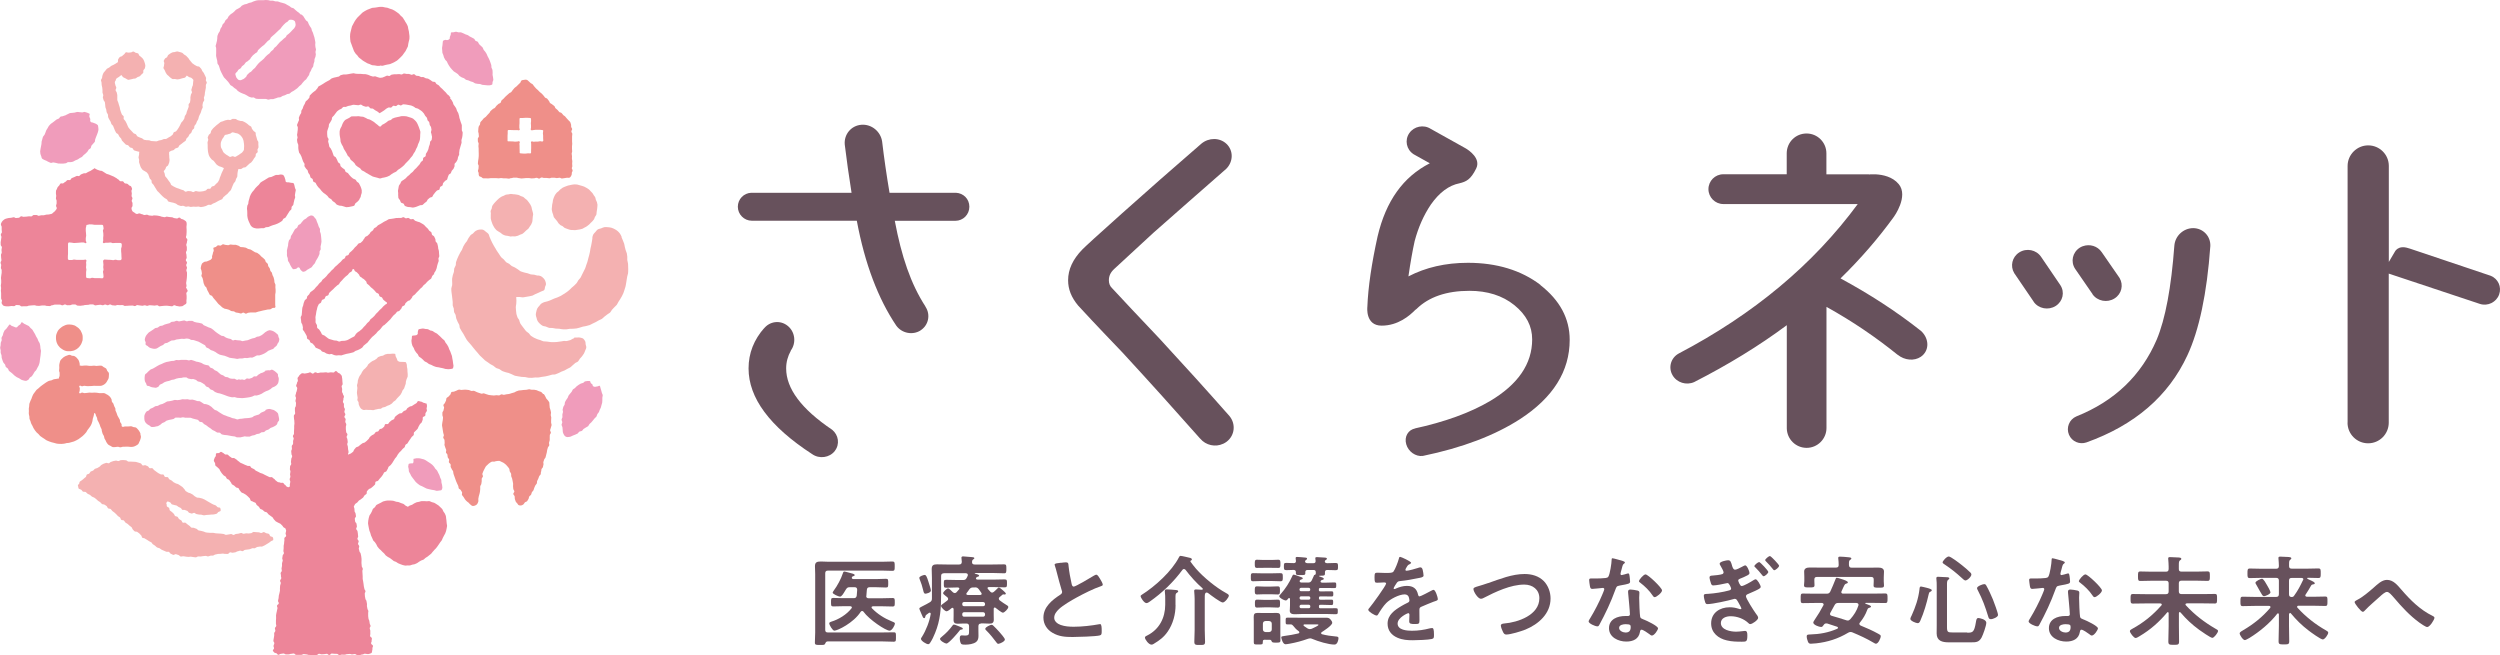 <?xml version="1.0" encoding="UTF-8"?><svg id="_レイヤー_2" xmlns="http://www.w3.org/2000/svg" viewBox="0 0 323.82 84.87"><defs><style>.cls-1{fill:#ef8f89;}.cls-1,.cls-2,.cls-3,.cls-4,.cls-5{stroke-width:0px;}.cls-2{fill:#f09cbb;}.cls-3{fill:#67515c;}.cls-4{fill:#ed8599;}.cls-5{fill:#f4b1b1;}</style></defs><g id="_レイヤー_1-2"><path class="cls-3" d="M271.03,38.1c.63.91,1.92,1.16,2.87.55.92-.58,1.18-1.75.64-2.65l-2.31-3.34c-.54-.8-1.56-1.09-2.44-.77l-.06.02c-.12.05-.23.1-.34.17-.94.6-1.21,1.81-.61,2.73l2.26,3.28h0Z"/><path class="cls-3" d="M263.41,39.08c.63.91,1.91,1.15,2.86.55.94-.6,1.2-1.79.6-2.7l-2.49-3.66h0c-.62-.92-1.89-1.18-2.84-.57-.92.59-1.19,1.77-.64,2.68l2.52,3.7h0Z"/><path class="cls-3" d="M284.08,29.55c-1.26,0-2.34,1-2.44,2.26-.4,5.41-1.16,9.5-2.29,12.19-1.99,4.62-5.43,7.95-10.41,9.94-.91.39-1.34,1.45-.95,2.37.37.88,1.36,1.3,2.25,1,6.26-2.24,10.64-6,13.09-11.29,1.51-3.24,2.53-7.97,2.97-14.15.05-1.28-.95-2.32-2.23-2.32Z"/><path class="cls-3" d="M108.13,58.41c.67-.86.5-2.06-.35-2.75-3.98-2.68-5.95-5.33-5.95-7.94,0-.81.21-1.58.61-2.3h-.02c.75-1,.57-2.45-.4-3.22-.97-.78-2.36-.6-3.11.41l.13-.18c-1.39,1.56-2.08,3.32-2.08,5.29,0,3.82,2.73,7.52,8.22,11.09.94.67,2.26.49,2.96-.4Z"/><path class="cls-3" d="M109.37,18.44l-.08-.74c.03.25.05.49.08.74Z"/><path class="cls-3" d="M119.21,42.81c1.06-.66,1.36-2.04.66-3.09v-.02c-1.92-2.98-3.09-6.46-3.97-11.1h7.85,0c1,0,1.81-.81,1.81-1.82s-.77-1.76-1.73-1.81h-8.61c-.39-2.31-.71-4.53-.96-6.64-.19-1.3-1.37-2.27-2.68-2.17-1.33.1-2.28,1.25-2.16,2.57.24,2,.54,4.07.88,6.24h-13c-.96.04-1.73.83-1.73,1.81s.81,1.81,1.81,1.81h0s13.6,0,13.6,0c1.05,5.6,2.76,10.1,5.12,13.6.72.98,2.1,1.26,3.14.61Z"/><path class="cls-3" d="M155.46,56.81c.73.88,1.97,1.14,2.97.67l.09-.04c.13-.07.25-.14.37-.23,1.05-.8,1.21-2.28.37-3.31-2.89-3.28-5.93-6.64-9.07-10.04-2.77-2.92-4.8-5.08-6.15-6.54-.27-.25-.41-.6-.41-1.01,0-.55.2-1.01.68-1.46,2.23-2.06,3.92-3.62,5.07-4.68,2.95-2.61,6.13-5.39,9.46-8.31.92-.93.94-2.36.02-3.23-.88-.83-2.29-.82-3.25-.02-3.66,3.17-7.11,6.19-10.29,9.04-3.11,2.77-4.8,4.33-5.14,4.68-1.22,1.26-1.83,2.57-1.83,3.97,0,1.16.41,2.21,1.29,3.27,2.5,2.72,4.46,4.73,5.75,6.09,3.51,3.81,6.86,7.53,10.06,11.15h0Z"/><path class="cls-3" d="M199.54,36.91c-2.5-1.91-5.68-2.87-9.4-2.87-2.91,0-5.48.6-7.71,1.76.27-1.86.54-3.37.81-4.58.47-1.76,1.15-3.32,2.1-4.73,1.1-1.56,2.33-2.48,3.71-2.75.84-.21,1.45-.46,2.16-1.92.63-1.3-.93-2.34-1.34-2.59l-4.55-2.54h0c-.92-.59-2.16-.34-2.78.56-.62.9-.37,2.12.54,2.71h-.01s2.13,1.19,2.13,1.19c-3.45,1.76-5.68,4.88-6.76,9.46-.77,3.49-1.23,6.55-1.33,9.16h0s-.28,2.41,1.85,2.41,3.62-1.29,4.35-2.03c.05-.05.11-.09.17-.13,1.59-1.56,3.88-2.35,6.86-2.35,2.3,0,4.26.6,5.82,1.86,1.55,1.26,2.3,2.72,2.3,4.43,0,3.17-1.83,5.84-5.48,8-2.57,1.51-5.88,2.71-9.83,3.56l.2-.03c-.95.15-1.49,1.08-1.2,2.06.27.95,1.21,1.61,2.13,1.51,5.17-1.07,9.35-2.67,12.62-4.78,4.26-2.77,6.42-6.19,6.42-10.26,0-2.77-1.28-5.13-3.79-7.09Z"/><path class="cls-3" d="M245.8,45.95c.91.74,2.15.83,2.99.27l.04-.03c.12-.08.22-.17.32-.28.78-.85.62-2.19-.33-3.05-3.15-2.49-6.63-4.75-10.42-6.8,2.61-2.55,4.91-5.21,6.92-7.99h0s1.92-2.65.62-4.22c-.81-.98-2.1-1.22-2.97-1.27h-.68c-.13,0-.21.02-.21.02v-.02s-5.51,0-5.51,0v-2.72h0c0-1.42-1.15-2.57-2.57-2.57s-2.55,1.13-2.57,2.54v2.74h-8.21c-1.07,0-1.93.87-1.93,1.93s.87,1.93,1.93,1.93h0s17.41,0,17.41,0c-5.77,7.84-13.52,14.29-23.19,19.36-1.02.56-1.38,1.81-.8,2.81.56.97,1.79,1.34,2.8.89,4.37-2.23,8.4-4.69,12-7.37v13.36c.02,1.4,1.16,2.53,2.57,2.53s2.57-1.15,2.57-2.57v-15.69c3.4,1.88,6.43,3.96,9.22,6.21v-.04Z"/><path class="cls-3" d="M304.07,54.75c0,1.48,1.2,2.67,2.67,2.67s2.65-1.18,2.67-2.64v-19.34l11.82,3.93c1.01.32,2.12-.22,2.48-1.23.35-.98-.14-2.04-1.1-2.42l-10.44-3.51c-.07-.02-.15-.04-.24-.07-1.35-.44-1.75.5-1.75.5h0s-.76,1.29-.76,1.29v-12.44c0-1.47-1.2-2.66-2.67-2.66s-2.67,1.2-2.67,2.67v33.24s0,0,0,0Z"/><path class="cls-3" d="M107.2,83.08c-.19.02-.23.1-.32.29-.05.17-.22.17-.61.17-.56,0-.72.01-.72-.31,0-.44.04-.88.04-1.31v-7.55c0-.34-.03-.69-.03-1.02,0-.53.25-.62.79-.62.23,0,.52.03.88.03h7.15c.39,0,.8-.03,1.2-.03.31,0,.31.13.31.61s0,.6-.31.6c-.39,0-.8-.03-1.2-.03h-7.15c-.24,0-.34.11-.34.36v7.31c0,.24.1.34.34.34h7.04c.5,0,.99-.02,1.49-.02.32,0,.29.15.29.62s.01.6-.29.6c-.5,0-.99-.04-1.49-.04h-7.07ZM112.2,77.22c0,.19.13.27.31.27h1.77c.44,0,.89-.03,1.34-.03.28,0,.28.13.28.55s0,.55-.28.55c-.44,0-.89-.03-1.34-.03h-1.21c-.1.01-.18.04-.18.15,0,.05.03.08.05.11.7.73,1.63,1.32,2.56,1.69.22.09.42.15.42.29,0,.19-.37.92-.69.92-.51,0-2.66-1.44-3.38-2.45-.05-.06-.09-.1-.18-.1s-.14.06-.19.11c-.92,1.44-3.01,2.44-3.41,2.44-.23,0-.66-.76-.66-.94,0-.14.14-.18.25-.22.97-.29,2.01-.93,2.63-1.73.03-.04.05-.06.05-.11,0-.13-.11-.15-.2-.17h-.88c-.45,0-.89.03-1.34.03-.28,0-.28-.13-.28-.55s0-.55.28-.55c.44,0,.89.03,1.34.03h1.3c.23,0,.36-.06.41-.32.03-.25.04-.51.06-.76-.01-.24-.1-.34-.34-.34h-.6c-.28,0-.37.06-.52.29-.04.05-.08.11-.11.18-.2.33-.43.75-.66.75-.19,0-.95-.34-.95-.52,0-.06.11-.2.15-.27.46-.62.93-1.49,1.17-2.22.04-.1.06-.24.2-.24.13,0,.86.23,1.06.27.08.02.28.09.28.19,0,.08-.1.11-.17.14-.1.03-.13.03-.18.11-.01.04-.03.06-.03.09,0,.13.11.17.22.18h2.89c.44,0,.88-.04,1.32-.04.29,0,.29.13.29.57s0,.56-.29.56c-.45,0-.88-.04-1.32-.04h-.78c-.25,0-.36.1-.38.36-.01.25-.04.48-.06.74-.01.03-.01.04-.01.06Z"/><path class="cls-3" d="M127.07,80.77c-.24,0-.34.1-.34.36v.43c0,.27.01.53.01.81s-.05.57-.29.77c-.34.28-.98.36-1.41.36-.13,0-.43,0-.53-.09-.13-.13-.19-.52-.19-.69,0-.19.01-.42.25-.42.1,0,.27.02.43.02.53,0,.52-.14.52-.67v-.53c0-.25-.11-.36-.36-.36h-.32c-.25,0-.52.03-.78.03-.37,0-.55-.11-.55-.5,0-.2.01-.39.01-.61v-.77c-.01-.1-.04-.18-.15-.18-.05,0-.08.01-.11.04-.13.11-.48.41-.65.41-.22,0-.72-.51-.72-.71,0-.09.14-.19.38-.36.11-.09.24-.18.41-.31.06-.05.13-.11.13-.22s-.04-.15-.11-.22c-.09-.08-.18-.15-.25-.2-.19-.15-.29-.24-.29-.33,0-.16.48-.62.65-.62.11,0,.51.39.61.5.08.06.15.11.25.11.09,0,.17-.05.23-.11.11-.11.2-.24.31-.36.03-.04.05-.06.05-.11,0-.1-.09-.14-.19-.15-.5,0-1,.04-1.51.04-.31,0-.31-.11-.31-.52s0-.51.32-.51c.51,0,1.02.03,1.53.03h.62c.25,0,.38-.05.5-.29.05-.09.09-.18.13-.27.01-.04.01-.06.01-.1,0-.16-.11-.2-.24-.22h-2.86c-.25.03-.36.1-.36.36v2.45c0,1.75-.1,3.28-.78,4.93-.18.45-.39.9-.66,1.3-.06.09-.13.15-.24.15-.23,0-.93-.42-.93-.69,0-.08.1-.22.14-.28.52-.83.97-1.98,1.12-2.94.01-.09-.03-.17-.13-.17-.04,0-.06,0-.1.03-.11.08-.23.17-.34.25-.09.06-.09.1-.13.25-.01.09-.05.18-.15.18-.13,0-.19-.17-.32-.48-.05-.13-.13-.29-.2-.47-.04-.08-.1-.23-.1-.31,0-.1.34-.25.47-.32.31-.15.6-.31.89-.48.22-.13.27-.27.27-.51v-2.59c0-.39-.03-.79-.03-1.2,0-.5.23-.61.69-.61.41,0,.81.02,1.22.02h1.63c.24,0,.34-.09.36-.33l-.04-.45s-.01-.08-.01-.1c0-.14.11-.17.23-.17.14,0,.94.08,1.12.09.1.01.32.01.32.15,0,.08-.08.1-.17.17-.11.09-.11.17-.13.31,0,.24.11.33.34.33h2.34c.5,0,.98-.02,1.48-.02.29,0,.29.14.29.58,0,.42,0,.58-.29.58-.46,0-.97-.04-1.48-.04h-2.28s-.05.01-.05.05.11.05.14.06c.2.05.43.13.43.23s-.13.14-.2.15c-.08.02-.11.05-.17.11-.03.04-.04.08-.04.11,0,.11.1.14.2.15h1.97c.51,0,1.02-.03,1.53-.03.33,0,.32.13.32.51,0,.41,0,.52-.32.52-.51,0-1.02-.04-1.53-.04h-.5c-.09.01-.17.04-.17.14,0,.04.03.06.04.1l.33.37c.06.06.13.11.22.11s.14-.05.22-.09c.2-.18.32-.28.51-.48.05-.05.09-.09.16-.09.11,0,.89.65.89.78,0,.08-.06.13-.13.13-.04,0-.08,0-.1-.01-.03,0-.08-.01-.1-.01-.04,0-.08.01-.1.04-.13.1-.25.2-.37.31-.06.05-.11.11-.11.2,0,.1.05.15.11.22.32.24.59.43.94.64.09.05.18.11.18.23,0,.23-.5.73-.7.73-.18,0-.78-.5-.94-.62-.04-.03-.06-.05-.11-.05-.1,0-.14.09-.14.18v.8c0,.2.01.41.01.61,0,.37-.18.5-.55.5-.25,0-.52-.03-.79-.03h-.31ZM119.86,76.9c-.19,0-.23-.23-.29-.48-.11-.46-.25-.92-.43-1.35-.03-.06-.06-.15-.06-.23,0-.2.56-.37.69-.37.18,0,.28.22.48.85.06.22.33.98.33,1.16,0,.32-.66.42-.71.42ZM124.55,81.55c-.15.01-.18.01-.29.17-.22.29-1.37,1.64-1.67,1.64-.18,0-.83-.36-.83-.6,0-.11.14-.2.27-.32.51-.42.93-.85,1.33-1.39.05-.06.1-.15.19-.15.14,0,.53.18.7.24.36.14.46.2.46.29s-.09.11-.17.11ZM127.35,78.52c.14-.01.24-.09.24-.24v-.06c-.01-.14-.1-.23-.24-.24h-2.47c-.15,0-.24.09-.24.24v.06c0,.15.09.24.24.24h2.47ZM124.88,79.3c-.15,0-.24.1-.24.24v.1c0,.14.09.24.24.24h2.47c.14-.01.23-.1.24-.24v-.1c-.01-.14-.1-.23-.24-.24h-2.47ZM126.27,76.09h-.19c-.25,0-.37.05-.53.25-.1.17-.23.32-.34.47-.03.04-.04.06-.04.11,0,.11.08.14.18.15h1.61c.1-.01.19-.04.19-.15,0-.05-.01-.09-.04-.13-.1-.14-.22-.29-.31-.44-.17-.22-.27-.27-.53-.27ZM129.33,83.4c-.1,0-.17-.06-.22-.13-.32-.44-.94-1.21-1.34-1.59-.06-.05-.15-.14-.15-.23,0-.23.67-.52.81-.52.09,0,.17.05.23.11.22.2.57.58.78.81.15.18.72.8.72.99,0,.25-.66.55-.84.55Z"/><path class="cls-3" d="M137.44,72.9c.19-.02.41-.06.61-.06.36,0,.33.19.36.48.08.76.22,1.53.39,2.28.04.17.08.38.29.38.23,0,2.26-1.2,2.59-1.41.1-.05.22-.13.33-.13.17,0,.38.38.46.51.1.17.37.6.37.78,0,.13-.14.16-.24.2-.92.3-2.28.99-3.14,1.46-.67.37-1.75.99-2.29,1.5-.33.32-.62.66-.62,1.14,0,.46.44.78.84.92.53.19,1.13.23,1.69.23,1.07,0,2.29-.14,3.32-.33.04-.01.08-.01.11-.01.18,0,.19.52.19.79v.15c0,.33-.01.47-.27.53-.48.13-2.89.2-3.5.2-.94,0-1.77-.05-2.61-.55-.71-.41-1.17-1.12-1.17-1.96,0-1.39,1.14-2.29,2.2-2.98.13-.09.22-.18.22-.33,0-.1-.01-.15-.05-.23-.15-.46-.51-1.81-.64-2.33-.08-.29-.14-.57-.24-.84-.01-.05-.04-.1-.04-.15,0-.19.42-.19.83-.25Z"/><path class="cls-3" d="M153.36,73.7c-.09,0-.15.05-.2.11-1.17,1.59-2.62,2.98-4.23,4.11-.11.08-.29.2-.43.2-.32,0-.76-.74-.76-.88,0-.1.06-.15.15-.2,1.72-1.08,3.9-3.05,4.83-4.88.05-.09.09-.16.2-.16.18,0,1.04.22,1.27.27.09.02.19.09.19.19,0,.09-.05.11-.13.15-.05.02-.06.05-.06.08,0,.01,0,.03.01.06.19.28.5.65.72.92.97,1.11,2.58,2.43,3.88,3.14.11.06.37.18.37.34,0,.23-.51.89-.79.89s-1.55-.95-1.84-1.18c-.08-.06-.15-.11-.25-.11s-.15.06-.19.14c-.06.11-.05.5-.05.79v3.93c0,.51.04,1,.04,1.51,0,.42-.15.42-.69.42s-.7,0-.7-.42c0-.51.04-1,.04-1.51v-4.02c0-.31-.03-.62-.05-.93,0-.05-.01-.09-.01-.13,0-.18.14-.18.28-.18.15,0,.55.03.71.04.06,0,.13-.03.13-.1,0-.05-.03-.08-.05-.1-.78-.67-1.56-1.55-2.19-2.38-.05-.06-.11-.1-.19-.1ZM152.27,78.35c0,1.2-.32,2.45-1.02,3.46-.51.74-1.07,1.14-1.83,1.6-.09.05-.15.09-.27.09-.37,0-.85-.69-.85-.92,0-.14.2-.23.32-.28,1.54-.78,2.31-2.28,2.31-3.97v-.66c0-.34,0-.69-.05-1.03v-.11c0-.17.13-.19.27-.19.18,0,1.04.06,1.23.09.1.01.23.04.23.17,0,.09-.09.13-.17.18-.2.11-.18.24-.18.9v.67Z"/><path class="cls-3" d="M163.35,75.26c-.34,0-.7.03-1.04.03-.31,0-.29-.18-.29-.52s-.03-.53.29-.53c.34,0,.7.02,1.04.02h1.47c.46,0,.76-.02.97-.02.36,0,.37.08.37.53,0,.34.01.52-.29.52-.36,0-.7-.03-1.04-.03h-1.47ZM163.94,82.86c-.33,0-.37.03-.37.31-.01.32-.04.31-.64.31-.39,0-.53.01-.53-.28v-2.67c0-.2-.01-.41-.01-.61,0-.36.09-.53.48-.53.23,0,.46.01.69.01h1.13c.24,0,.46-.01.67-.01.37,0,.48.14.48.51v2.16c0,.29.01.6.01.89s-.14.29-.6.29c-.34,0-.47-.03-.52-.14-.05-.13-.1-.23-.25-.23h-.55ZM163.66,73.55c-.29,0-.61.01-.85.01-.29,0-.28-.2-.28-.53s-.01-.53.28-.53c.24,0,.56.03.85.03h1.06c.31,0,.61-.03.85-.03.29,0,.28.2.28.53,0,.37.01.53-.28.53-.27,0-.56-.01-.85-.01h-1.06ZM163.74,76.97c-.31,0-.62.03-.92.03s-.29-.2-.29-.53-.01-.52.29-.52.61.03.92.03h.84c.32,0,.64-.03.93-.03s.28.19.28.52.01.53-.28.53-.62-.03-.93-.03h-.84ZM163.77,78.67c-.32,0-.64.03-.95.03-.29,0-.27-.22-.27-.51s-.03-.52.28-.52.64.03.94.03h.8c.32,0,.62-.03.94-.03s.29.2.29.52c0,.34.01.51-.31.51s-.62-.03-.93-.03h-.8ZM163.92,80.44c-.22.02-.34.13-.34.36v.71c0,.22.13.33.34.36h.47c.22-.03.34-.14.34-.36v-.71c0-.23-.13-.33-.34-.36h-.47ZM169.41,75.46c.25,0,.37-.06.5-.29.09-.18.17-.34.24-.52.04-.13.06-.17.13-.18.09-.04.14-.06.15-.16v-.19c0-.2-.09-.29-.28-.29h-.79c-.18,0-.28.08-.29.27.01.04.01.06.01.1,0,.31-.14.29-.64.29-.42,0-.59.01-.59-.27v-.13c0-.18-.1-.25-.27-.27-.32.01-.64.03-.95.03s-.33-.1-.33-.47,0-.47.33-.47.64.04.95.03c.18,0,.28-.08.28-.27,0-.03-.04-.33-.04-.38,0-.13.09-.15.19-.15.2,0,.83.06,1.04.08.09.01.25.01.25.14,0,.08-.06.13-.13.17s-.13.11-.13.2c.01.18.18.2.32.22h.76c.19,0,.29-.08.29-.28,0-.09-.01-.19-.03-.28,0-.02-.01-.06-.01-.1,0-.11.11-.13.2-.13.19,0,.75.04.98.06.1.01.32,0,.32.15,0,.08-.08.13-.14.17-.1.05-.13.1-.13.22.03.15.18.18.32.19.36,0,.71-.03,1.07-.03.33,0,.32.13.32.47s.01.47-.32.47c-.37,0-.72-.04-1.09-.03-.19,0-.28.09-.28.29v.18c0,.27-.15.27-.6.27h-.11s-.05.03-.05.04,0,.03.04.05c.38.13.57.18.57.31,0,.1-.1.11-.18.14-.09.01-.15.04-.2.11-.03.04-.04.06-.04.1,0,.11.1.14.19.15h.48c.38,0,.76-.03,1.14-.03.22,0,.22.09.22.37s-.01.36-.22.36c-.38,0-.76-.01-1.14-.01h-.69c-.15,0-.2.05-.2.2v.04c0,.15.05.2.2.2h.33c.37,0,.75-.01,1.12-.01.2,0,.22.08.22.34,0,.24-.01.33-.2.33-.38,0-.75-.01-1.13-.01h-.33c-.15,0-.2.05-.2.2v.04c.01.14.05.19.2.19h.32c.37,0,.74-.01,1.12-.01.2,0,.2.09.2.34s-.01.36-.2.36c-.38,0-.75-.03-1.12-.03h-.32c-.15,0-.2.05-.2.2v.05c0,.15.05.2.2.2h.84c.37,0,.74-.01,1.11-.01.31,0,.29.09.29.39s0,.39-.29.39c-.37,0-.74-.03-1.11-.03h-3.22c-.31,0-.61.03-.93.03s-.67-.05-.67-.46c0-.15.03-.37.03-.67v-.83c0-.06-.03-.14-.1-.14-.05,0-.08.01-.11.05-.09.1-.19.27-.34.27-.19,0-.84-.33-.84-.55,0-.1.13-.22.19-.29.62-.7,1.12-1.48,1.5-2.33.04-.08.06-.18.17-.18.13,0,.72.23.89.29.14.05.29.08.29.19,0,.09-.09.13-.17.14-.11.03-.23.1-.23.23s.1.15.19.17h.86ZM169.68,82.69c-.1,0-.19.03-.29.06-.75.27-1.53.48-2.31.62-.14.03-.46.08-.57.08-.36,0-.55-.78-.55-.9s.13-.14.43-.18c.6-.08,1.2-.18,1.78-.32.08-.02.13-.06.13-.15,0-.06-.04-.1-.08-.14-.39-.29-.43-.36-.74-.73-.08-.09-.15-.15-.28-.15h-.43c-.27,0-.24-.11-.24-.51,0-.29-.01-.37.28-.37.46,0,.92.01,1.37.01h3.55c.29,0,.47.03.65.28.08.09.18.25.18.38,0,.34-1.07,1.02-1.36,1.21-.05.03-.08.08-.08.14s.05.11.11.13c.58.15,1.18.24,1.78.29.15.01.36.01.36.22,0,.22-.13.83-.51.83-.79,0-2.14-.42-2.87-.73-.1-.04-.2-.08-.31-.08ZM168.52,76.14c-.11,0-.19.08-.2.2v.04c.01.13.09.2.2.2h.99c.13,0,.2-.08.2-.2v-.04c0-.13-.08-.19-.2-.2h-.99ZM169.72,77.44c0-.13-.08-.19-.2-.2h-.99c-.11,0-.19.08-.2.2v.04c.01.11.09.19.2.19h.99c.13,0,.2-.08.2-.19v-.04ZM169.72,78.53c0-.13-.08-.19-.2-.2h-.99c-.11.01-.19.08-.2.2v.05c.01.13.09.2.2.2h.99c.13,0,.2-.08.2-.2v-.05ZM168.98,80.87c-.06,0-.14.03-.14.11,0,.04.03.08.05.1.14.1.32.23.47.32.1.05.19.09.31.09.15,0,.24-.05.37-.11.23-.11.74-.34.74-.44,0-.08-.2-.06-.33-.06h-1.46Z"/><path class="cls-3" d="M182.74,72.93c0,.08-.09.13-.15.15-.2.08-.25.14-.42.43-.04.06-.13.22-.13.29,0,.09.06.13.14.13.25,0,1.21-.27,1.47-.36.09-.04.23-.08.32-.08.22,0,.28.2.32.38.04.17.1.51.1.69,0,.22-.41.27-.67.32-.8.17-1.6.31-2.4.39-.2.03-.25.05-.38.2-.08.1-.43.65-.43.74,0,.05.05.09.1.09.08,0,.17-.04.23-.08.43-.19.92-.33,1.39-.33.81,0,1.28.34,1.45,1.14.03.11.06.22.19.22.15,0,1.28-.61,1.49-.72.09-.04.23-.13.33-.13.24,0,.55.98.55,1.2,0,.15-.14.2-.38.28-.05.03-.11.04-.18.06-.51.19-1,.41-1.5.62-.23.09-.33.16-.33.42v.17c0,.39.01.78.01,1.17,0,.46-.06.51-.55.51-.55,0-.78-.02-.78-.36,0-.28.03-.56.03-.83,0-.11-.04-.22-.16-.22-.06,0-1.37.56-1.37,1.35,0,.85,1.23.93,1.84.93.85,0,1.54-.11,2.37-.32.08-.01.16-.03.25-.03.17,0,.25.14.25.87,0,.38-.01.48-.29.55-.48.11-1.89.16-2.44.16-.72,0-1.34-.04-2.01-.33-.78-.34-1.27-.95-1.27-1.82,0-1.14.93-1.77,1.81-2.29.25-.15.52-.29.79-.42.13-.06.23-.14.23-.29,0-.09-.04-.27-.06-.36-.06-.28-.27-.43-.56-.43-.71,0-1.88.61-2.38,1.12-.37.37-.8,1.03-1.07,1.49-.04.06-.09.13-.18.13-.23,0-1.08-.51-1.08-.74,0-.1.1-.2.17-.28.29-.32,2.14-2.87,2.14-3.12,0-.11-.1-.15-.28-.15-.2,0-.5.04-.89.04-.28,0-.33-.06-.33-.71,0-.51.05-.59.37-.59.22,0,.55.03.92.03h.37c.33,0,.67-.01.79-.17.22-.28.6-1.27.69-1.64.03-.14.05-.27.18-.27.11,0,1.42.58,1.42.78Z"/><path class="cls-3" d="M192.78,75.52c1.49-.52,3.09-1.17,4.69-1.17.93,0,1.84.25,2.51.93.56.59.86,1.42.86,2.24,0,1.96-1.55,3.33-3.26,4.03-.55.22-1.91.64-2.48.64-.22,0-.31-.13-.41-.31-.1-.19-.29-.65-.29-.85,0-.23.27-.25.43-.27,1.78-.14,4.56-1.09,4.56-3.27,0-1.13-.88-1.77-1.95-1.77-1.77,0-3.74.94-5.29,1.74-.1.05-.2.1-.33.1-.39,0-.97-.92-.97-1.27,0-.16.15-.22.69-.38.29-.09.69-.2,1.22-.39Z"/><path class="cls-3" d="M210.27,72.7c.06.03.2.06.2.15s-.09.14-.2.23c-.1.09-.19.53-.23.67-.04.1-.14.51-.14.57,0,.09.05.17.14.17s.61-.15.72-.19c.04-.01.09-.03.13-.03.15,0,.17.23.19.38.02.18.06.5.06.67,0,.28-.15.31-1.32.52-.46.08-.44.17-.6.58-.56,1.56-1.28,3.08-2.07,4.53-.08.13-.11.18-.25.18-.28,0-1.13-.37-1.13-.64,0-.11.17-.36.23-.46.52-.85,1.13-2.02,1.51-2.94.06-.14.29-.67.29-.77,0-.08-.06-.17-.18-.17-.1,0-1.08.13-1.37.13-.22,0-.27-.11-.32-.41-.03-.15-.09-.61-.09-.74,0-.17.09-.2.23-.2h.58c.43,0,.88-.01,1.31-.06.17-.03.28-.04.38-.2.19-.32.41-1.73.41-2.14,0-.09,0-.22.11-.22.14,0,1.2.31,1.4.37ZM212.1,76.49c.14.04.25.11.25.27,0,.03-.03.41-.03.67,0,.37.06,2.2.13,2.47.04.19.2.24.39.32.04.01.09.04.13.05.29.11,1.79.81,1.79,1.12,0,.2-.47.93-.79.93-.13,0-.24-.11-.33-.18-.19-.14-.81-.58-1.02-.58-.14,0-.19.18-.2.29-.15.93-.9,1.25-1.77,1.25-1.03,0-2.24-.55-2.24-1.73s1.11-1.58,2.11-1.58h.33c.15,0,.27-.06.27-.22,0-.41-.19-2.25-.23-2.75,0-.06-.01-.11-.01-.18,0-.2.11-.28.31-.28.24,0,.67.08.9.13ZM209.72,81.33c0,.39.51.6.84.6.46,0,.66-.24.66-.69,0-.25-.01-.39-.65-.39-.31,0-.85.08-.85.48ZM215.28,76.47c0,.31-.73.88-.95.88-.13,0-.22-.14-.28-.23-.39-.6-1.02-1.21-1.59-1.64-.05-.04-.17-.11-.17-.2,0-.18.59-.88.85-.88.32,0,2.14,1.74,2.14,2.07Z"/><path class="cls-3" d="M224.33,73.23c.11.31.18.56.42.56.17,0,.61-.22.88-.37.09-.05.34-.19.43-.19.23,0,.55.78.55.99,0,.14-.13.23-.24.29-.33.18-.67.32-1.02.46-.11.05-.2.1-.2.23,0,.09.23.71.44.71.27,0,1.25-.57,1.5-.74.08-.05.23-.14.31-.14.23,0,.66.79.66.98,0,.2-.32.33-.73.53-.3.14-.61.27-.93.41-.13.05-.25.13-.25.29,0,.29,1,1.84,1.28,2.23.11.15.3.36.3.56,0,.28-.76.81-1.03.81-.09,0-.15-.05-.2-.1-.61-.6-1.5-.92-2.34-.92-.55,0-1.26.22-1.26.88,0,.9,1.28,1.12,1.97,1.12.25,0,.52-.03.78-.06.13-.01.25-.04.37-.04.27,0,.31.23.31.59,0,.8-.13.81-.7.81-.65,0-1.31-.01-1.96-.17-1.09-.25-2.03-.97-2.03-2.2,0-1.37,1.12-2.09,2.39-2.09.44,0,.75.06,1.17.19.06.03.18.06.23.06.06,0,.13-.05.13-.11,0-.05-.2-.42-.34-.67-.06-.1-.11-.19-.13-.23-.09-.15-.17-.33-.37-.33-.06,0-.11,0-.18.03-.66.2-2.73.65-3.38.65-.18,0-.23-.08-.29-.23-.08-.2-.18-.64-.18-.86,0-.25.22-.22.55-.24.83-.05,1.93-.22,2.72-.44.11-.03.27-.09.27-.24,0-.06-.23-.72-.47-.72-.05,0-.1.01-.15.03-.38.09-1.32.28-1.7.28-.15,0-.22-.08-.28-.22-.06-.17-.2-.64-.2-.81,0-.24.24-.24.42-.25.29-.02.99-.09,1.25-.19.09-.04.15-.13.15-.24,0-.13-.28-.65-.37-.79-.05-.08-.14-.23-.14-.32,0-.27.89-.44,1.09-.44.32,0,.36.2.52.69ZM229.05,74.07c0,.19-.44.57-.61.57-.08,0-.14-.09-.19-.14-.27-.36-.57-.69-.88-1-.04-.04-.13-.11-.13-.17,0-.15.48-.53.62-.53s1.18,1.12,1.18,1.27ZM230.44,73.29c0,.19-.47.57-.62.57-.08,0-.14-.09-.18-.14-.28-.36-.58-.69-.89-1-.04-.04-.11-.11-.11-.17,0-.15.48-.53.61-.53.14,0,1.2,1.12,1.2,1.27Z"/><path class="cls-3" d="M236.2,78.28c0-.13-.11-.17-.23-.18h-.86c-.52,0-1.06.02-1.58.02-.31,0-.29-.15-.29-.62s-.01-.62.29-.62c.52,0,1.06.02,1.58.02h1.47c.25,0,.38-.05.5-.29.24-.5.43-1,.64-1.51.05-.14.09-.27.2-.27.09,0,.38.1.5.14.41.13.93.28.93.47,0,.09-.13.14-.2.15-.22.06-.22.13-.62,1-.01.04-.03.06-.03.11,0,.18.18.19.24.19h3.88c.52,0,1.04-.02,1.56-.02.31,0,.31.14.31.62s0,.62-.31.62c-.52,0-1.04-.02-1.56-.02h-.94c-.06,0-.08.04-.08.05,0,.04.01.05.05.06.39.14.7.24.7.37,0,.11-.19.14-.29.18-.13.05-.15.13-.2.25-.22.61-.53,1.12-.94,1.63-.05.05-.08.1-.08.17,0,.11.08.16.15.22.79.32,1.56.66,2.3,1.07.23.13.32.17.32.31,0,.27-.32.98-.62.98-.1,0-.25-.1-.34-.15-.87-.52-1.78-.93-2.71-1.32-.09-.03-.14-.05-.24-.05-.13,0-.22.04-.32.1-1.31.78-2.63,1.2-4.14,1.37-.11.01-.6.05-.7.05-.2,0-.31-.11-.37-.29-.08-.19-.15-.46-.15-.66,0-.25.19-.24.43-.25,1.26-.04,2.36-.23,3.53-.74.05-.03.09-.06.09-.13s-.06-.11-.11-.13c-.42-.15-.85-.29-1.28-.42-.05-.01-.09-.01-.14-.01-.17,0-.25.09-.34.22-.08.11-.15.24-.31.24-.27,0-1.02-.27-1.02-.57,0-.08.1-.25.19-.38.42-.61.78-1.21,1.12-1.86.01-.04.04-.06.04-.11ZM237.8,73.52c.25,0,.36-.1.36-.34.01-.27-.03-.53-.05-.8,0-.04-.01-.08-.01-.11,0-.15.11-.17.24-.17.22,0,.85.05,1.09.08.1.01.37.01.37.17,0,.08-.06.1-.17.18-.13.09-.14.23-.14.5v.16c.03.25.1.34.36.34h2.06c.47,0,.93-.01,1.39-.01.34,0,.73.08.73.51,0,.14-.03.44-.03.76v.51c0,.18.03.38.03.53,0,.31-.19.29-.66.29s-.69.01-.69-.27c0-.18.02-.38.02-.56v-.22c0-.24-.1-.34-.34-.34h-7.01c-.24,0-.34.1-.34.34v.19c0,.18.02.39.02.55,0,.29-.23.28-.67.28-.48,0-.69.01-.69-.29,0-.14.04-.34.04-.53v-.56c0-.33-.02-.56-.02-.69,0-.42.37-.51.71-.51.47,0,.93.01,1.4.01h2.01ZM239.33,80.38c.14,0,.24-.08.33-.17.46-.51.86-1.13,1.06-1.79,0-.03.01-.06.01-.1,0-.15-.13-.2-.27-.22h-2.33c-.25,0-.37.05-.5.28-.18.34-.36.67-.55,1-.03.05-.04.09-.04.15,0,.14.09.19.2.23.62.18,1.23.36,1.84.56.09.03.14.05.23.05Z"/><path class="cls-3" d="M250.05,76.64c-.2.09-.19.17-.24.37-.25,1.11-.61,2.35-1.07,3.38-.06.14-.15.33-.33.33-.22,0-.97-.29-.97-.56,0-.09.11-.34.17-.43.51-1.13.87-2.17,1.02-3.42.01-.14.01-.34.2-.34.09,0,.55.13.67.15.36.09.72.2.72.33,0,.1-.1.15-.18.19ZM254.8,81.95c.72,0,.92-.03,1.14-1.39.05-.28.08-.51.31-.51.11,0,1.03.15,1.03.62,0,.38-.42,1.55-.61,1.91-.34.61-.72.62-1.37.62h-2.89c-.83,0-1.56-.18-1.56-1.16,0-.33.01-.66.01-.99v-5.04c0-.34,0-.71-.04-.98-.01-.04-.01-.1-.01-.14,0-.15.1-.18.23-.18.17,0,1.06.05,1.23.06.09.01.22.04.22.15,0,.09-.06.11-.15.18-.14.1-.15.33-.15.61v5.54c0,.64.13.67.72.67h1.89ZM254.55,75.18c-.11,0-.31-.19-.39-.27-.84-.76-1.36-1.18-2.31-1.82-.08-.05-.23-.14-.23-.25,0-.16.51-.76.8-.76.25,0,1.36.85,1.62,1.06.37.29.88.71,1.2,1.04.06.08.11.13.11.23,0,.28-.51.78-.79.78ZM257.86,80.2c-.23,0-.28-.18-.32-.31-.41-1.33-.72-2.2-1.37-3.46-.04-.06-.09-.18-.09-.25,0-.25.74-.52.93-.52.15,0,.22.08.29.22.28.48.62,1.25.84,1.77.13.33.66,1.73.66,2.01s-.7.55-.94.55Z"/><path class="cls-3" d="M267.25,72.7c.06.03.2.06.2.15s-.09.14-.2.23c-.1.09-.19.53-.23.67-.04.1-.14.51-.14.57,0,.09.05.17.14.17s.61-.15.73-.19c.04-.01.09-.03.13-.03.15,0,.16.23.19.38.03.18.06.5.06.67,0,.28-.15.31-1.32.52-.46.08-.44.17-.6.58-.56,1.56-1.28,3.08-2.07,4.53-.08.13-.11.18-.25.18-.28,0-1.13-.37-1.13-.64,0-.11.17-.36.23-.46.52-.85,1.13-2.02,1.51-2.94.06-.14.29-.67.29-.77,0-.08-.06-.17-.18-.17-.1,0-1.08.13-1.37.13-.22,0-.27-.11-.32-.41-.02-.15-.09-.61-.09-.74,0-.17.09-.2.23-.2h.58c.43,0,.88-.01,1.31-.06.17-.03.28-.04.38-.2.19-.32.41-1.73.41-2.14,0-.09,0-.22.11-.22.14,0,1.2.31,1.4.37ZM269.08,76.49c.14.04.25.11.25.27,0,.03-.03.41-.03.67,0,.37.06,2.2.13,2.47.04.19.2.24.39.32.04.01.09.04.13.05.29.11,1.79.81,1.79,1.12,0,.2-.47.93-.79.93-.13,0-.24-.11-.33-.18-.19-.14-.81-.58-1.02-.58-.14,0-.19.18-.2.29-.15.93-.9,1.25-1.77,1.25-1.03,0-2.24-.55-2.24-1.73s1.11-1.58,2.11-1.58h.33c.15,0,.27-.06.27-.22,0-.41-.19-2.25-.23-2.75,0-.06-.01-.11-.01-.18,0-.2.11-.28.31-.28.24,0,.67.08.9.13ZM266.7,81.33c0,.39.51.6.84.6.46,0,.66-.24.66-.69,0-.25-.01-.39-.65-.39-.31,0-.85.08-.85.48ZM272.26,76.47c0,.31-.72.88-.95.88-.13,0-.22-.14-.28-.23-.39-.6-1.02-1.21-1.59-1.64-.05-.04-.17-.11-.17-.2,0-.18.58-.88.85-.88.32,0,2.14,1.74,2.14,2.07Z"/><path class="cls-3" d="M280.9,79.42c0-.06-.03-.13-.11-.13-.04,0-.06.01-.09.05-1.03,1.23-2.16,2.23-3.56,3.06-.14.09-.39.24-.52.24-.23,0-.74-.67-.74-.89,0-.14.18-.23.29-.29,1.51-.83,2.64-1.75,3.79-3.04.03-.04.05-.06.05-.11,0-.11-.09-.14-.18-.15h-1.97c-.53,0-1.06.02-1.58.02-.32,0-.31-.17-.31-.62s-.01-.62.31-.62c.52,0,1.04.02,1.58.02h2.68c.25,0,.36-.1.36-.36v-1.04c0-.24-.1-.34-.36-.34h-1.81c-.5,0-.99.03-1.49.03-.31,0-.31-.15-.31-.62s0-.61.31-.61c.5,0,.99.03,1.49.03h1.81c.25,0,.36-.1.36-.36v-.34c0-.29-.03-.6-.05-.88,0-.04-.01-.09-.01-.13,0-.17.11-.18.24-.18.24,0,.85.04,1.13.05.1.01.33.01.33.18,0,.09-.06.11-.17.19-.14.11-.15.25-.15.69v.44c0,.24.11.33.36.33h1.86c.5,0,.99-.03,1.49-.03.32,0,.31.17.31.61s.01.62-.31.62c-.5,0-.99-.03-1.49-.03h-1.86c-.25,0-.36.1-.36.34v1.04c0,.25.1.36.36.36h2.71c.53,0,1.06-.02,1.58-.02.32,0,.3.16.3.62s.01.62-.3.62c-.52,0-1.04-.02-1.58-.02h-2.03c-.09.01-.18.04-.18.14,0,.05.02.08.05.11,1.11,1.21,2.4,2.2,3.83,3.03.17.09.34.18.34.29,0,.23-.51.9-.74.9s-1.46-.87-1.7-1.04c-.92-.67-1.69-1.39-2.42-2.25-.03-.02-.06-.05-.1-.05-.09,0-.11.08-.11.14v1.7c0,.66.02,1.32.02,1.97,0,.42-.14.43-.69.43s-.7-.01-.7-.44c0-.65.04-1.3.04-1.96v-1.72Z"/><path class="cls-3" d="M296.59,79.42s-.1.04-.1.14v1.51c0,.66.03,1.32.03,1.98,0,.41-.14.42-.69.42s-.69-.01-.69-.42c0-.66.04-1.32.04-1.98v-1.49c-.01-.06-.04-.14-.11-.14-.04,0-.06.03-.1.05-.93,1.21-2.3,2.34-3.6,3.14-.24.14-.51.28-.6.28-.24,0-.67-.64-.67-.88,0-.15.33-.33.47-.41,1.3-.76,2.51-1.72,3.47-2.87.03-.04.05-.06.05-.13,0-.1-.1-.14-.19-.14h-1.81c-.53,0-1.06.03-1.58.03-.31,0-.31-.14-.31-.61s0-.61.31-.61c.52,0,1.04.03,1.58.03h2.73c.24,0,.36-.1.36-.36v-1.75c0-.25-.11-.36-.36-.36h-1.93c-.48,0-.98.03-1.47.03-.32,0-.31-.17-.31-.62s0-.62.31-.62c.5,0,.99.03,1.47.03h1.93c.24,0,.36-.1.36-.36,0-.28-.03-.61-.05-.9,0-.05-.01-.09-.01-.14,0-.15.11-.17.24-.17.24,0,.83.04,1.11.05.11.01.32.03.32.18,0,.08-.06.11-.15.18-.13.1-.14.27-.14.53v.29c0,.24.11.33.36.33h1.95c.48,0,.98-.03,1.48-.03.32,0,.31.17.31.62s.01.62-.31.62c-.46,0-.9-.03-1.36-.03-.04,0-.09.03-.09.08s.18.13.23.15c.55.24.76.36.76.48s-.13.13-.19.14c-.13.01-.22.05-.28.15-.28.48-.43.75-.72,1.18-.03.04-.04.06-.04.11,0,.11.09.15.19.17h.81c.52,0,1.04-.03,1.58-.03.31,0,.29.15.29.61s.01.61-.29.61c-.53,0-1.06-.03-1.58-.03h-1.88c-.09,0-.18.04-.18.14,0,.05.01.08.04.11,1.07,1.18,2.33,2.17,3.71,2.95.18.1.28.17.28.29,0,.25-.45.88-.7.88-.27,0-1.55-.93-1.82-1.14-.92-.7-1.59-1.37-2.33-2.25-.04-.03-.06-.05-.11-.05ZM293.23,77.22c-.15,0-.25-.19-.51-.65-.11-.22-.27-.5-.47-.84-.04-.06-.11-.17-.11-.24,0-.22.71-.53.85-.53.2,0,.55.65.65.83.1.15.45.78.45.93,0,.24-.69.51-.85.51ZM298.35,75.04c0-.13-.1-.17-.22-.18h-1.3c-.24,0-.34.1-.34.36v1.75c0,.24.09.34.33.36.18,0,.25-.05.34-.18.5-.69.78-1.25,1.14-2,.03-.04.04-.06.04-.11Z"/><path class="cls-3" d="M311.05,76.38c1.16,1.35,2.43,2.61,4.03,3.39.11.05.25.13.25.25,0,.24-.6,1.2-.94,1.2-.19,0-.83-.44-1.02-.58-1.23-.9-2.26-2.01-3.24-3.17-.41-.47-.69-.8-.95-.8s-.65.36-.98.66c-.61.57-1.27,1.09-1.84,1.7-.08.08-.19.22-.31.22-.24,0-1.06-1.07-1.06-1.26,0-.14.28-.25.39-.32.67-.34,1.46-1.02,2.05-1.53.48-.42,1.07-1.03,1.75-1.03.83,0,1.37.7,1.86,1.26Z"/><path class="cls-1" d="M27.65,32.1c-.06.17.06.19.03.37s-.09.17-.11.35-.07.17-.1.35.06.19-.05.33-.11.14-.27.21-.16.07-.33.14-.2,0-.36.07-.14.11-.29.21c-.03.1-.09.17-.11.28-.01.11-.06.22-.06.33,0,.11.09.22.1.33s.03.21.05.32-.08.24-.06.35.13.2.15.3.05.21.08.32.02.23.06.33.09.2.13.31.18.16.23.26.05.22.11.32.1.2.16.29.09.21.15.3.25.09.32.18.11.19.18.27.14.16.22.25.13.17.21.25.12.19.21.26.16.15.25.21.15.17.23.22.19.11.28.16.23.03.32.07.21.05.3.09.18.13.28.16.21.02.32.04.19.13.29.15.21.03.32.05.21.07.31.08.22-.13.33-.12.21.14.32.14.21-.11.32-.12.21-.03.32-.04.21,0,.32,0,.22.02.32,0,.21-.08.31-.1.21-.05.31-.07c.11-.02.21-.06.31-.08.11-.03.21-.03.31-.06.11-.03.22-.04.31-.07.11-.03.24.01.33-.02.12-.04.2-.14.28-.17.19-.07.27.05.36-.08s-.02-.18,0-.38c.01-.09,0-.2,0-.32,0-.1,0-.21,0-.32,0-.1,0-.21,0-.32,0-.1,0-.21,0-.32,0-.1.05-.21.05-.32s0-.21,0-.32-.02-.21-.03-.32.03-.22.01-.33-.11-.2-.13-.31,0-.22-.03-.32-.06-.21-.08-.31-.1-.19-.14-.29-.04-.21-.08-.31-.16-.16-.2-.26-.03-.22-.08-.31-.12-.17-.18-.26-.02-.24-.08-.33-.17-.14-.24-.23-.06-.23-.13-.31-.16-.15-.23-.22-.17-.13-.25-.2-.13-.18-.22-.24-.18-.14-.27-.2-.23-.05-.32-.11-.18-.12-.28-.17-.18-.13-.28-.17-.23-.04-.33-.08-.19-.13-.29-.16-.22-.03-.33-.06-.23.01-.34-.02-.19-.16-.3-.18-.21-.09-.32-.11-.23.01-.34,0-.22-.03-.33-.04-.22.09-.33.09-.22-.04-.33-.04-.23-.09-.34-.08-.2.15-.31.17c-.11.02-.25-.06-.35-.03-.11.03-.18.17-.28.21-.11.04-.23.06-.32.11Z"/><path class="cls-1" d="M70.35,51.04c-.08-.08-.14-.19-.23-.25-.09-.07-.23-.07-.32-.12s-.2-.1-.3-.13-.21-.05-.32-.06-.22,0-.33,0-.22-.07-.33-.06-.21.05-.33.07-.22,0-.33.02-.22.01-.33.04-.23,0-.33.03-.21.08-.32.11-.19.13-.3.15-.21.06-.32.09-.21.08-.32.1-.22.02-.33.04-.21.05-.32.07-.23-.07-.34-.06-.21.14-.32.14-.22-.03-.33-.03-.22.04-.33.04-.22-.01-.33-.03-.22-.02-.33-.04-.21-.08-.32-.1-.21-.09-.31-.11-.24.07-.35.04-.21-.09-.32-.11-.21-.09-.31-.12-.2-.12-.31-.14-.24.04-.34.02-.21-.1-.31-.12-.22-.02-.33-.04-.22,0-.33,0-.22.03-.33.03-.22-.06-.33-.04-.2.09-.3.13-.2.07-.3.12-.26,0-.35.07c-.08.06-.07.25-.15.33-.08.08-.15.15-.21.23s-.21.12-.27.21-.03.23-.07.33-.11.19-.14.29-.17.17-.2.28.11.25.09.36-.06.2-.07.31-.14.2-.15.31,0,.22,0,.33.09.22.08.33-.03.21-.03.32-.06.22-.06.32-.04.22-.04.33.04.21.05.32.04.21.05.32.04.21.05.32.07.21.09.32-.1.23-.08.34.14.2.16.3,0,.22.02.33-.04.23-.02.33.08.21.1.31.09.2.12.31-.05.24-.03.34.17.18.19.29.01.22.04.33.15.18.18.29-.06.24-.03.35.18.17.22.28-.02.24.01.34.12.19.15.29.14.18.17.28.01.23.05.33.07.21.11.31.07.21.11.31.07.21.11.31.08.2.13.3.09.2.14.29.03.23.07.33.21.14.26.23.12.18.17.28c.05.1-.05.28,0,.37.06.1.14.17.2.26.06.1.11.2.17.28.06.1.15.17.22.25.07.09.19.13.26.2.08.09.14.17.22.23.1.07.18.17.27.19.12.02.25,0,.34-.04s.22-.11.29-.21c.06-.08.1-.2.14-.31.04-.1-.02-.23,0-.35.02-.1.04-.21.06-.32.02-.1.07-.21.09-.32.02-.11.06-.21.07-.33s.02-.22.03-.33-.02-.22,0-.33.13-.21.14-.31.03-.22.05-.33-.02-.23,0-.34.14-.2.16-.3-.11-.26-.07-.36.08-.21.12-.31.1-.2.15-.3.1-.21.16-.3.16-.16.24-.24.16-.16.25-.22.18-.13.28-.17c.1-.04.22,0,.34-.01.1-.02.2-.08.32-.08s.23-.04.34-.02c.11.02.21.1.31.14.11.04.2.09.29.15s.18.13.26.21.15.16.22.25.15.17.2.27.02.23.06.33.13.19.17.29,0,.23.02.34.1.2.12.31.05.22.07.33.04.22.06.33-.03.23-.01.34.02.22.03.33.12.21.14.32-.16.25-.14.35c.02.11.16.2.18.31.02.11,0,.23.02.33.03.12.08.22.11.32.04.11.15.18.21.26.07.1.1.19.2.23s.19.05.31.03c.09-.02.18-.06.28-.13.08-.06.11-.17.19-.26.07-.07.23-.08.3-.17.06-.08.11-.18.17-.28.06-.09.04-.22.1-.32.05-.09.18-.14.24-.24.05-.09.05-.21.1-.31.05-.09.16-.16.21-.26s.05-.21.1-.31.08-.2.13-.3.16-.17.2-.27,0-.23.05-.33.1-.19.14-.29.07-.2.11-.3.16-.17.2-.27,0-.23.05-.33.02-.22.05-.32.16-.17.19-.28.03-.22.07-.32-.05-.24-.01-.34.07-.2.1-.31.15-.18.18-.29.05-.21.08-.32.06-.21.08-.31.03-.22.05-.32.07-.21.09-.31.16-.19.18-.3-.05-.23-.03-.34.07-.21.09-.32-.01-.22,0-.33,0-.22.01-.33.13-.2.14-.31-.11-.23-.1-.34.09-.21.1-.32.08-.21.09-.32-.06-.22-.06-.33,0-.22,0-.32.02-.22.02-.33-.06-.22-.07-.32.05-.22.04-.33-.05-.21-.07-.32-.08-.21-.1-.31,0-.22-.03-.33.01-.24-.02-.34-.13-.19-.18-.28-.17-.16-.22-.25-.08-.2-.14-.29-.1-.2-.17-.28Z"/><path class="cls-1" d="M7.38,44.45c.04.11.1.21.16.3.06.09.14.18.22.26s.18.14.27.2c.09.06.19.13.29.17.1.04.21.08.32.1.11.02.22.01.34.01s.23,0,.34-.03c.11-.02.23-.04.33-.09.1-.04.21-.1.3-.16.09-.06.18-.14.26-.22.08-.08.14-.18.21-.27.06-.09.12-.19.16-.3.04-.1.08-.21.11-.32.02-.11.02-.22.02-.34s0-.23-.02-.34c-.02-.11-.07-.22-.11-.32-.04-.11-.09-.21-.15-.31-.06-.09-.14-.18-.22-.26s-.18-.14-.27-.2c-.09-.06-.18-.14-.29-.18-.1-.04-.22-.07-.33-.09-.11-.02-.22-.03-.34-.03s-.23,0-.34.03c-.11.02-.22.07-.32.12-.11.04-.2.1-.3.16-.09.06-.18.13-.26.21-.08.08-.17.16-.23.25-.06.09-.11.2-.15.3-.04.1-.09.21-.11.32-.02.11-.02.22-.02.34s0,.23.03.34c.02.11.04.23.09.33Z"/><path class="cls-1" d="M18.21,56.23c-.03-.11-.07-.21-.13-.31-.06-.1-.12-.2-.2-.28-.08-.08-.15-.19-.25-.25-.1-.06-.23-.04-.34-.07-.11-.03-.22-.11-.33-.11-.19,0-.19.03-.38.03s-.19,0-.38,0-.22.11-.38.02c-.14-.08-.02-.17-.08-.32s-.11-.13-.17-.27c-.06-.15,0-.17-.06-.32-.06-.15-.1-.13-.16-.28-.06-.15-.1-.13-.15-.28-.06-.15-.04-.15-.1-.3-.06-.15-.07-.14-.13-.29-.06-.15.02-.18-.04-.32-.06-.15-.08-.14-.14-.28s-.04-.15-.1-.3c-.06-.15-.13-.12-.19-.27-.06-.15,0-.17-.06-.32-.04-.1-.1-.19-.16-.27-.06-.09-.15-.15-.23-.22-.08-.07-.17-.11-.27-.16-.09-.05-.18-.12-.28-.14-.1-.02-.21,0-.31,0-.16,0-.16,0-.32,0s-.16-.05-.32-.05-.16-.02-.32-.02-.16.02-.32.02-.16-.02-.32-.02-.16.04-.32.04-.16.03-.32.03-.16-.07-.32-.07-.22.18-.34.07c-.11-.1.03-.17.03-.32s.02-.15.02-.3-.16-.21-.05-.32c.11-.11.17.05.33.05s.16-.06.31-.06.16.04.31.04.16,0,.31,0,.16-.01.31-.01.16-.03.31-.03.16.01.31.01.16,0,.31,0c.12,0,.24.01.35-.02.11-.03.22-.08.32-.14.1-.06.18-.14.26-.22s.12-.19.18-.29c.06-.1.13-.19.16-.3.03-.11.04-.22.04-.34s.03-.24,0-.35c-.03-.11-.16-.18-.21-.28-.06-.1-.07-.23-.15-.31s-.2-.11-.3-.17c-.1-.06-.18-.16-.29-.19-.11-.03-.23,0-.35,0-.16,0-.16.03-.31.03s-.16-.04-.31-.04-.16.03-.31.03-.16,0-.31,0-.16-.04-.31-.04-.16,0-.31,0-.16.03-.31.03-.15,0-.3-.05c-.06-.02,0-.03,0-.1,0-.11-.03-.23-.06-.33-.03-.11-.07-.22-.13-.31-.06-.09-.14-.18-.22-.26-.08-.07-.17-.15-.27-.2-.1-.05-.22-.03-.33-.05-.1-.03-.2-.12-.32-.12s-.23.07-.34.1c-.11.03-.21.08-.31.14-.1.06-.19.12-.27.21s-.18.15-.24.25c-.06.1-.08.21-.11.33-.03.11-.06.22-.06.34,0,.16.01.16.01.33s-.03.16-.03.33.07.16.07.33,0,.16,0,.33-.09.16-.09.32c0,.02,0,.04,0,.06,0,0,0,0-.01,0-.11,0-.22.03-.33.05-.11.02-.22.02-.33.05-.11.03-.2.11-.31.14-.11.03-.23.02-.33.07-.1.04-.2.11-.29.16-.1.05-.18.13-.28.19-.09.06-.18.12-.27.19-.09.07-.18.13-.26.2-.08.07-.16.14-.24.22-.08.08-.19.13-.26.21-.07.08-.13.18-.2.27-.07.09-.14.17-.2.27-.06.09-.09.21-.14.3-.05.1-.07.21-.11.31-.04.1-.11.19-.14.3-.03.1-.09.2-.12.31-.03.11-.02.22-.03.33-.02.11-.04.22-.05.33,0,.11.01.22.01.33s-.02.22-.01.33c0,.11.05.22.07.33.02.11,0,.23.02.33.03.11.09.2.13.31.03.11.05.22.1.32.04.1.11.19.16.29.05.1.08.21.14.3.06.09.11.19.18.28.07.09.14.18.21.26.07.08.18.14.25.22.08.08.13.18.22.25.08.07.19.12.27.19.09.07.18.12.28.18.09.06.18.14.28.19.1.05.2.08.31.13.1.04.21.08.31.11.1.03.21.06.32.08.11.03.21.07.32.09.11.02.22.04.33.04.11,0,.22.01.33.01s.22-.02.33-.03c.11,0,.22-.06.32-.08.11-.02.22,0,.33-.03.11-.03.22-.06.32-.09.11-.03.22-.05.32-.09.1-.04.2-.09.3-.14.1-.05.2-.11.29-.16.09-.06.18-.13.27-.2.09-.07.18-.13.26-.2.08-.07.16-.15.24-.23.08-.08.15-.16.22-.25.07-.08.11-.2.17-.29.07-.09.14-.17.2-.26.06-.09.14-.18.19-.27.05-.1.11-.19.15-.3.04-.1.06-.21.1-.32.03-.1.02-.22.05-.33.03-.11.08-.21.1-.32.02-.11.06-.22.07-.33,0-.03,0-.06,0-.09.03,0,.06.01.1.04.13.09.07.13.13.28.06.15.08.14.14.29.06.15,0,.17.07.32.06.15.09.13.15.28.06.15.07.14.13.29.06.15.05.15.1.3.06.15.08.14.14.29.06.15,0,.17.06.32.06.15.03.16.09.3.06.15.1.13.16.28.06.15.01.16.07.31.06.15.1.13.16.28.04.1.08.2.14.28.06.09.12.18.2.25.08.07.18.1.28.15.09.05.18.13.28.16.1.02.21,0,.32,0,.17,0,.17-.04.34-.04s.17.07.34.07.17-.07.34-.07.17-.01.34-.01.17,0,.33,0,.17.03.34.03c.12,0,.23,0,.34-.03.11-.03.22-.07.32-.13.1-.06.21-.11.29-.19.08-.08.11-.21.16-.31.06-.1.1-.2.13-.31.03-.11.08-.22.08-.33s-.05-.23-.08-.33Z"/><path class="cls-4" d="M55.17,52.28c-.06-.09-.25-.07-.36-.13-.1-.06-.17-.12-.3-.13-.11,0-.25-.11-.38-.06-.07.03-.1.21-.22.28-.08.05-.17.1-.27.16-.08.05-.17.12-.27.18-.08.06-.23.03-.32.1-.08.06-.18.11-.27.18-.08.06-.11.2-.2.27-.08.06-.21.06-.3.13-.08.06-.14.17-.23.24-.08.06-.25.01-.34.08s-.18.11-.27.18-.16.14-.25.21-.08.25-.16.32-.21.08-.3.15-.16.14-.25.21-.12.19-.21.26-.3-.03-.38.04-.07.26-.15.33-.16.14-.24.21-.24.04-.32.11-.11.21-.19.27-.25.03-.33.1-.12.19-.2.26-.21.09-.29.15-.17.14-.25.21-.1.22-.19.29-.15.16-.23.23-.17.14-.25.2-.23.05-.32.12-.18.12-.26.19-.16.15-.25.21-.23.06-.31.13-.13.18-.21.25-.09.24-.17.31-.17.13-.26.2-.28.1-.37.17c-.07-.15.06-.19.05-.35s-.04-.16-.06-.32-.02-.16-.03-.33-.06-.16-.08-.32.07-.17.06-.33-.03-.16-.04-.32-.09-.16-.1-.32.12-.18.1-.34-.15-.15-.16-.31-.02-.16-.04-.33.01-.17,0-.33.07-.17.05-.33-.1-.15-.12-.32.05-.17.04-.33-.14-.15-.16-.31.14-.18.12-.34-.11-.15-.12-.32.07-.17.06-.33-.1-.15-.12-.32,0-.17,0-.33-.12-.15-.13-.32.08-.17.06-.34.08-.17.07-.34-.11-.15-.13-.32-.11-.15-.12-.32.03-.17.02-.33-.05-.16-.07-.32.14-.18.13-.34-.01-.16-.03-.33,0-.17-.02-.33-.04-.16-.05-.33c-.01-.12-.14-.2-.2-.29s-.17-.11-.27-.16-.18-.24-.3-.23c-.17,0-.16.18-.32.19s-.17-.04-.34-.03-.17.04-.33.05-.17-.06-.34-.05-.17.02-.33.03-.17-.01-.34,0-.16.06-.33.07-.17-.11-.34-.1-.16.16-.33.17-.18-.17-.35-.16-.16.08-.33.09-.17.05-.34.06-.17-.05-.34-.04c-.11,0-.18.12-.27.17s-.12.13-.17.22-.16.14-.17.25c-.01.16.05.17.04.33s-.11.16-.12.32-.09.16-.1.32.15.18.14.34-.04.16-.06.32-.09.16-.1.32-.07.16-.08.32.09.17.08.33-.06.16-.07.32.08.17.07.33,0,.16-.02.33-.11.16-.12.32,0,.17,0,.33.04.17.03.33-.15.15-.17.32.03.17.02.33.05.17.04.33.03.17.02.33-.03.16-.04.33.02.17,0,.33,0,.16-.02.33.01.17,0,.33-.13.16-.14.32.12.17.1.34-.07.16-.08.32.02.17,0,.33-.16.15-.17.32.03.17.02.33-.08.16-.09.32.04.17.03.33.1.17.09.34-.1.16-.11.32-.02.16-.04.33.04.17.03.33-.13.16-.15.32,0,.17-.02.33.08.17.07.34-.04.16-.05.33.05.17.04.33-.08.16-.09.33.09.17.08.34-.04.16-.06.33.08.23-.07.32-.18.03-.33-.04-.09-.17-.24-.24-.09-.17-.24-.24-.2.05-.35-.03-.17-.01-.32-.08-.12-.11-.26-.19-.1-.16-.24-.23-.11-.13-.26-.2-.2.05-.35-.03-.15-.06-.29-.14-.15-.07-.29-.14-.14-.08-.28-.15-.16-.03-.31-.1-.14-.07-.28-.15-.15-.06-.29-.14-.11-.14-.25-.21-.14-.07-.29-.14-.09-.18-.23-.25-.2.04-.34-.04-.16-.05-.3-.12-.15-.07-.29-.14-.15-.05-.3-.13-.11-.13-.26-.2-.11-.14-.25-.21-.13-.11-.27-.18-.2.03-.34-.04-.12-.11-.27-.19-.11-.14-.25-.22-.2.03-.34-.04-.12-.12-.27-.19c-.08-.04-.17-.13-.26-.14s-.17.12-.26.15c-.11.04-.28-.02-.36.05-.09.07-.02.28-.07.37s-.14.16-.16.27c-.01.09-.1.18-.08.32.01.09.1.17.15.29.04.09,0,.23.06.34.05.08.19.12.26.22.06.08.17.13.24.22.06.08.07.2.15.29.07.08.1.19.18.27.07.08.14.16.21.24.07.08.2.1.28.18.07.07.09.21.17.28.07.07.22.08.29.16.07.07.11.19.19.27.08.07.09.21.17.29.08.07.2.09.29.17s.15.15.23.22.25.04.33.12.09.22.17.29.12.18.21.25.22.07.31.14.2.1.28.17.16.14.24.21.15.15.23.23.07.25.15.32.22.07.31.14.22.07.3.14.09.23.17.29.17.13.25.2.1.21.19.28.22.07.3.14.16.14.24.21.23.05.32.12.13.18.21.25.17.13.26.19.18.12.26.19.11.21.19.28.14.17.22.24.2.09.29.16.21.08.3.14.15.16.24.23.12.2.21.26.15.07.23.14c.02.16.09.15.08.31s-.06.16-.07.32.09.17.07.33-.21.14-.23.3.03.17,0,.33-.02.16-.03.32-.04.16-.06.32.02.17,0,.33-.01.16-.03.32.08.17.06.33-.15.15-.16.31-.03.16-.05.32.08.17.06.33-.07.16-.09.32.01.17,0,.33-.04.16-.06.32.04.17.03.33-.13.15-.15.31.06.17.04.33.05.17.04.33-.13.15-.15.31.11.18.09.34-.07.16-.09.32,0,.16-.02.33.02.17,0,.33-.05.16-.07.32-.06.16-.08.32,0,.16-.03.33-.05.16-.07.32.12.18.1.34-.21.14-.23.3.07.17.06.33-.06.16-.07.32-.05.16-.07.32-.04.16-.05.32.03.17.01.33,0,.16-.02.33.02.17,0,.33.06.17.04.33-.15.15-.17.31.07.17.05.34-.13.15-.15.31.03.17,0,.33-.03.16-.05.32-.04.16-.05.32.14.18.12.34-.08.16-.1.32.08.17.06.34c-.01.09-.18.2-.15.29s.13.16.19.24c.06.07.19.05.27.09s.15.21.25.21c.16,0,.16-.13.33-.13s.16-.05.33-.05.16.12.33.12.16,0,.33,0,.16-.07.33-.07.16-.05.33-.05.16.18.33.18.16,0,.33,0,.16,0,.33,0,.16-.1.33-.1.16.04.33.04.16.07.33.07.16.01.33.01.16,0,.33,0,.16,0,.33,0,.16-.16.33-.16.16.07.33.07.16-.02.33-.02.16-.05.33-.05.16.16.33.16.16-.19.33-.19.16.03.33.03.16.01.33.01.16.16.33.16.17-.06.33-.06.16.01.33.01.16-.07.33-.07.17-.03.33-.03.17.06.33.06.16-.05.33-.05.16.13.33.13.17,0,.33,0,.17-.07.33-.07.17-.1.33-.1.17.05.33.05c.1,0,.19,0,.27-.04s.21-.05.27-.13c.06-.07.04-.2.07-.29s.04-.17.03-.27c-.02-.16.1-.18.07-.34s-.21-.14-.24-.3.09-.18.07-.34.05-.17.03-.33-.21-.14-.23-.3.05-.17.03-.33.01-.17,0-.33-.06-.15-.08-.32.13-.18.11-.34-.09-.15-.11-.31-.03-.16-.05-.32-.09-.15-.11-.31-.02-.16-.04-.32.02-.17,0-.33.04-.17.02-.33-.1-.15-.12-.31-.04-.16-.06-.32.03-.17,0-.33-.04-.16-.06-.32-.12-.15-.14-.31-.04-.16-.06-.32,0-.16-.02-.32.11-.18.09-.34-.12-.15-.14-.31-.05-.16-.07-.32-.02-.16-.04-.32-.03-.16-.05-.32-.04-.16-.06-.32.02-.17,0-.33,0-.16-.02-.33,0-.16-.02-.33.08-.17.05-.34-.11-.15-.13-.31,0-.16-.03-.33.01-.17,0-.33.02-.17,0-.33-.02-.16-.04-.32-.05-.16-.07-.32-.14-.15-.16-.31-.06-.16-.08-.32.07-.17.05-.33-.13-.15-.15-.31.1-.18.08-.34-.14-.15-.16-.31.12-.18.09-.34-.01-.16-.03-.32-.02-.16-.05-.32-.15-.15-.17-.31.11-.18.09-.34-.03-.16-.05-.32-.16-.14-.18-.31-.02-.16-.04-.33.17-.19.15-.35-.02-.16-.05-.33-.11-.15-.13-.31,0-.17-.02-.33-.08-.16-.07-.32c.08-.08.1-.21.17-.29s.2-.11.27-.19.13-.17.21-.25.21-.1.28-.18.19-.13.26-.2.11-.2.18-.28.19-.12.26-.2,0-.29.08-.37.15-.16.22-.24.24-.08.31-.16.18-.13.25-.21.17-.15.24-.23.01-.28.08-.36.26-.06.33-.14.13-.18.2-.26.15-.15.22-.24.12-.18.19-.26.09-.21.15-.29.24-.09.31-.17.09-.21.16-.29.07-.23.14-.31.19-.13.26-.21.13-.18.2-.26.1-.2.17-.28.11-.19.17-.28.15-.16.21-.25.1-.2.16-.28.13-.18.19-.26c.07-.09.18-.14.24-.23s.15-.16.21-.25c.07-.09.19-.13.25-.22.07-.09.06-.23.12-.31.07-.09.21-.12.26-.2.06-.09.11-.19.17-.28s.13-.18.19-.27.12-.19.18-.27.19-.14.25-.23c.06-.09-.01-.27.05-.36.06-.09.18-.14.24-.23.06-.09.18-.15.23-.24.06-.09.07-.21.13-.3.06-.1.11-.19.16-.28.06-.1.18-.15.23-.24.06-.1.07-.22.12-.31.05-.1-.01-.26.03-.35.05-.1.27-.12.31-.21.05-.11,0-.25.04-.34.04-.11.15-.19.17-.28.04-.12-.05-.25-.03-.34.02-.13.06-.23.05-.31-.02-.14-.03-.25-.07-.33Z"/><path class="cls-1" d="M74.06,21.83c0-.16.07-.16.07-.32s-.02-.16-.02-.32.02-.16.02-.32-.05-.16-.05-.32.01-.16.01-.32-.04-.16-.04-.32.06-.16.06-.32-.02-.16-.02-.32,0-.16,0-.32.03-.16.03-.32-.02-.16-.02-.32,0-.16,0-.32,0-.16,0-.32.03-.16.03-.32-.12-.16-.12-.32.1-.16.1-.32c0-.09-.11-.18-.13-.29-.02-.1.02-.22-.02-.31-.04-.1-.05-.22-.1-.3-.06-.09-.15-.16-.22-.23-.12-.12-.11-.13-.22-.24-.12-.12-.1-.13-.21-.25-.11-.12-.15-.08-.26-.2-.11-.12-.09-.14-.21-.25-.12-.12-.2-.03-.31-.15-.12-.12-.1-.14-.21-.25-.12-.12-.14-.1-.25-.21-.12-.12-.05-.18-.17-.3-.12-.12-.15-.09-.26-.2-.12-.12-.16-.07-.28-.19-.12-.12-.06-.17-.17-.29-.12-.12-.09-.15-.2-.26-.12-.12-.18-.05-.3-.17s-.08-.15-.2-.26c-.12-.12-.11-.12-.22-.24-.12-.12-.14-.09-.26-.21-.12-.12-.11-.12-.23-.24-.12-.12-.13-.1-.25-.22-.12-.12-.1-.14-.22-.25-.12-.12-.09-.15-.2-.27-.12-.12-.16-.08-.28-.18-.13-.11-.13-.11-.25-.23-.08-.08-.15-.16-.26-.19-.11-.03-.22-.02-.33.01-.11.03-.26.01-.35.09-.12.12-.05.18-.17.3-.12.12-.12.11-.24.23-.11.12-.11.12-.23.23-.12.12-.15.08-.26.2-.12.12-.09.14-.21.25-.12.12-.08.15-.2.27-.12.12-.17.06-.29.18-.12.12-.13.1-.25.22-.12.12-.12.11-.24.22-.12.12-.11.13-.22.24-.12.12-.13.1-.25.22-.12.12-.03.2-.15.32-.12.12-.18.06-.29.17-.12.12-.12.11-.24.22-.12.12-.08.15-.2.26-.12.12-.17.06-.29.18-.12.12-.13.1-.25.22-.12.12-.07.16-.19.28-.12.12-.11.12-.23.24-.12.12-.1.14-.22.25-.12.12-.15.08-.27.2s-.09.15-.21.26c-.07.07-.15.14-.21.23-.05.08-.02.21-.06.31-.04.1-.14.17-.16.26-.03.11-.05.21-.05.3,0,.16-.02.16-.02.32s.06.16.06.32.03.16.03.32-.14.16-.14.32.01.16.01.32.1.16.1.32-.03.16-.03.32.03.16.03.32,0,.16,0,.32.01.16.01.32,0,.16,0,.32-.03.16-.03.32-.05.16-.05.32-.03.16-.03.32.1.16.1.32-.02.16-.02.32-.07.16-.07.32.09.16.09.32c0,.12,0,.24.05.33.06.1.2.1.29.15.1.06.16.17.28.17.16,0,.16,0,.32,0s.16.01.32.01.16-.04.33-.04.16,0,.33,0,.16,0,.33,0,.16.03.33.03.16-.04.33-.04.16.04.33.04.16,0,.33,0,.16.04.33.04.16-.07.33-.07.16-.06.33-.06.16,0,.33,0,.16.06.33.06.16.05.32.05.16-.03.32-.03.16-.03.32-.03.16,0,.33,0,.16.05.33.05.16-.02.33-.02.16-.06.33-.06.16.1.33.1.16-.14.33-.14.16.06.33.06.16,0,.33,0,.16.04.33.04.16-.07.33-.07.16,0,.33,0,.16.05.33.05.16-.05.33-.05.16.1.33.1.16-.05.33-.05.16-.05.33-.05c.12,0,.24.04.34-.02.1-.06.16-.17.21-.27.06-.1.06-.2.06-.32,0-.16.1-.16.1-.32s-.1-.16-.1-.32ZM70.26,18.34c-.15,0-.15-.05-.29-.05s-.15.05-.29.05-.15,0-.29,0-.15.02-.29.02-.17-.12-.28-.02c-.1.1-.02.13-.02.27s0,.15,0,.29,0,.15,0,.29-.01.15-.01.29,0,.15,0,.29c0,.06-.04.1-.1.1-.16,0-.16-.01-.32-.01s-.16.04-.32.04-.16-.01-.32-.01-.16-.03-.32-.03c-.06,0-.1-.02-.1-.08,0-.15,0-.15,0-.29s-.01-.15-.01-.29,0-.15,0-.29-.02-.15-.02-.29.12-.18.01-.29c-.1-.1-.14,0-.28,0s-.15.02-.29.02-.15-.03-.29-.03-.15-.01-.29-.01-.15,0-.29,0c-.06,0-.11-.02-.11-.08,0-.16,0-.16,0-.32s0-.16,0-.32.02-.16.02-.32,0-.16,0-.32c0-.06.03-.11.09-.11.15,0,.15,0,.29,0s.15.01.29.01.15,0,.29,0,.15,0,.29,0,.18.09.28-.02c.1-.1-.02-.13-.02-.28s0-.15,0-.29.02-.15.02-.29,0-.15,0-.29,0-.15,0-.29c0-.06.04-.11.1-.11.16,0,.16,0,.32,0s.16-.02.32-.02.16,0,.32,0,.16.02.32.02c.06,0,.11.04.11.1,0,.15.01.15.01.29s-.03.15-.03.29.02.15.02.29,0,.15,0,.29-.1.19,0,.29c.1.1.14.02.29.02s.15-.04.29-.04.15,0,.29,0,.15,0,.29,0,.15.03.29.03c.06,0,.13.04.13.09,0,.16-.04.16-.04.32s.03.16.03.32-.01.16,0,.32c0,.16.02.16.02.32,0,.06-.07.12-.13.12Z"/><path class="cls-4" d="M54.22,42.66c-.07.16-.07.16-.1.33s.05.22-.07.34-.16.08-.33.12-.19-.02-.35.06c-.03.1-.02.2-.03.32,0,.1-.06.21-.05.32,0,.1.02.22.04.33.02.1.06.21.09.31.03.1.13.18.17.28.04.1.07.2.12.3.05.09.11.18.18.27.06.09.15.15.22.24s.08.22.15.3.2.11.28.19.16.14.24.21.14.17.23.23.2.09.29.14.16.15.26.2.21.07.3.11.19.11.29.15.2.07.3.11.22.03.32.05.21.04.31.07c.11.02.21.04.31.06.11.02.21.08.31.09.11.01.22.02.32.03.12,0,.23,0,.32-.02.14-.02.27-.03.32-.09s.07-.19.08-.33c0-.09-.04-.2-.05-.32,0-.1-.02-.2-.04-.32-.02-.1-.03-.2-.06-.31-.02-.1-.02-.21-.05-.32-.03-.1-.07-.2-.11-.3s-.07-.2-.11-.3-.1-.19-.14-.29-.06-.21-.11-.3-.11-.19-.16-.28-.14-.17-.2-.26-.08-.21-.15-.29-.18-.13-.25-.21-.15-.15-.23-.23-.15-.16-.24-.22c-.09-.07-.15-.16-.24-.22-.09-.06-.2-.09-.29-.15-.1-.06-.18-.13-.27-.18-.1-.05-.22-.05-.32-.08-.1-.04-.19-.13-.29-.16-.11-.03-.22-.01-.33-.03-.11-.02-.22-.06-.32-.06-.11,0-.22.04-.32.05-.11.01-.18.04-.28.07Z"/><path class="cls-4" d="M38.03,23.73c-.15-.06-.15-.03-.31-.05s-.16-.03-.32-.06-.21.04-.34-.05-.04-.18-.11-.33-.03-.16-.1-.31-.08-.14-.17-.27c-.1-.02-.19-.06-.3-.06-.1,0-.21.04-.32.06-.1.01-.22-.02-.32,0-.1.02-.19.09-.3.13s-.19.09-.29.13-.23.02-.32.06-.18.12-.28.17-.18.11-.27.17-.19.1-.28.16-.19.11-.27.18-.12.2-.2.27-.16.14-.24.22-.15.15-.22.23-.13.17-.19.26-.15.15-.21.24-.12.18-.17.27-.09.19-.13.29-.04.21-.08.31-.06.2-.09.3-.02.21-.04.32-.12.2-.13.3-.03.21-.04.32.03.22.03.32,0,.22.01.32,0,.22,0,.32c.01.11.03.22.05.32.02.11.08.21.1.31.03.11.1.2.13.29.04.11.09.2.13.28.06.12.13.17.19.22s.13.12.26.15c.09.02.19.06.31.07.1,0,.21,0,.32,0,.1,0,.21-.02.32-.03.1,0,.21.01.32,0,.1-.01.19-.11.3-.13s.21,0,.32-.03.19-.1.29-.13.2-.07.3-.11.21-.04.31-.09.2-.07.3-.12.19-.09.28-.15.18-.11.27-.18.1-.21.18-.28.21-.09.28-.17.11-.19.17-.27.11-.18.17-.27.12-.18.17-.27.18-.15.23-.24.01-.23.05-.33.17-.16.21-.26.02-.22.06-.32.05-.21.07-.31.09-.2.11-.31-.05-.23-.03-.33.04-.21.05-.32c0-.11.07-.22.06-.32,0-.11-.1-.21-.11-.31-.02-.11-.04-.21-.07-.31-.03-.11-.05-.18-.1-.26Z"/><path class="cls-4" d="M56.21,35.57c.04-.06,0-.16.04-.23.05-.1.14-.17.18-.27s.08-.2.12-.31.04-.21.07-.32.07-.21.09-.31.09-.21.11-.31-.04-.22-.03-.33.11-.21.11-.32-.02-.22-.03-.33-.01-.22-.02-.33-.07-.21-.09-.32,0-.22-.04-.33-.05-.22-.08-.32-.17-.17-.21-.27,0-.24-.05-.33-.09-.2-.14-.3-.21-.13-.27-.22-.04-.24-.1-.33-.19-.12-.27-.21-.11-.19-.19-.27c-.08-.08-.16-.15-.24-.22s-.14-.17-.22-.24-.18-.13-.27-.18-.19-.1-.28-.16-.21-.05-.31-.1-.2-.07-.3-.11-.16-.18-.26-.22-.24.05-.34.02-.18-.15-.29-.17-.23.06-.33.05-.2-.14-.31-.15-.22.1-.32.1-.21,0-.32,0-.21,0-.32.01-.21.04-.31.06-.21.02-.32.05-.22,0-.32.04-.18.13-.28.17-.19.1-.29.14-.18.12-.27.17-.18.1-.27.16-.2.09-.28.15-.14.16-.22.23-.21.09-.28.17c-.11.11-.06.16-.17.27s-.15.08-.26.19-.07.15-.18.26-.12.11-.23.22-.17.05-.29.16-.07.15-.18.26-.07.16-.18.27-.12.11-.23.22-.2.02-.32.13-.09.14-.2.25-.12.11-.24.22-.09.14-.21.26-.12.11-.23.23-.14.09-.25.21-.05.18-.17.29-.2.03-.32.14-.04.19-.16.3-.17.06-.28.18-.1.13-.21.25-.13.1-.25.22-.12.11-.24.23-.13.1-.25.21-.1.13-.21.25-.13.1-.25.22-.1.13-.22.25-.12.11-.24.23-.09.15-.2.26-.12.11-.23.23-.14.09-.26.21-.07.16-.19.28-.13.1-.25.22-.09.15-.2.26-.12.12-.23.23-.1.14-.21.26-.14.09-.26.21c-.08.08-.19.11-.26.19s-.1.2-.16.28-.17.14-.23.23-.03.23-.09.32-.21.13-.25.23-.07.2-.12.3-.04.22-.07.32-.08.2-.11.3-.02.21-.04.32,0,.21-.02.32-.02.21-.03.32-.13.21-.13.32.03.22.04.32.02.22.03.32.12.2.14.3.04.21.07.31-.04.23,0,.34.15.17.19.27.12.18.16.27.1.18.15.28,0,.25.06.34.21.11.28.19.07.22.14.3.22.09.29.16c.08.08.13.17.21.24s.1.21.19.28.22.07.3.13.2.08.29.13.14.19.23.24.21.06.31.1.18.14.28.17.21.05.31.08.23-.05.34-.03.2.11.3.13.21.06.32.06.22-.03.32-.03.22.03.32.02.21-.09.31-.1.2-.07.31-.09.21-.03.31-.06.21-.03.31-.07.21-.04.31-.08.18-.13.27-.18.21-.05.31-.11.2-.08.29-.14.19-.11.27-.17.12-.19.2-.27.18-.12.25-.2c.11-.11.14-.09.25-.2s.08-.14.2-.26.09-.13.21-.25.1-.13.22-.24.14-.09.25-.21.13-.1.24-.22.09-.14.2-.25.13-.1.25-.21.1-.13.21-.25.09-.14.2-.25.16-.07.27-.19.12-.1.24-.22.11-.12.23-.23.12-.11.23-.22.09-.14.2-.26.1-.13.21-.25.14-.09.25-.21.09-.14.2-.25.2-.03.32-.14.09-.14.21-.25.05-.18.16-.3.18-.05.29-.17.04-.19.16-.3.12-.11.24-.22.2-.03.31-.15.1-.13.21-.25.05-.18.17-.29.15-.08.26-.19.1-.13.21-.24.11-.12.23-.23.11-.12.22-.24.13-.1.25-.21.09-.15.2-.26.14-.09.26-.21.1-.13.22-.25c.08-.08.17-.14.25-.22s.21-.12.27-.21.07-.22.13-.32c.05-.08.14-.13.18-.21ZM46.09,43.28c-.08.08-.11.22-.2.29s-.21.1-.31.16-.2.12-.3.17-.2.12-.31.16-.23.06-.34.08-.23,0-.35.01-.23.09-.34.09-.23-.1-.34-.12-.23,0-.34-.03-.22-.06-.33-.1-.23-.05-.33-.1-.19-.14-.28-.2-.18-.14-.27-.21-.24-.07-.33-.16c-.08-.08-.1-.23-.17-.32s-.13-.19-.19-.29-.22-.15-.27-.25,0-.25-.04-.36-.14-.2-.17-.31,0-.24,0-.35-.02-.23-.02-.35.05-.23.06-.34.03-.23.05-.34.04-.22.08-.33.03-.24.08-.34.09-.22.15-.32.22-.13.29-.22.06-.25.15-.34c.12-.12.19-.04.31-.16s.05-.19.16-.31.2-.04.32-.15.04-.2.15-.32.13-.11.24-.23.13-.1.25-.22.11-.12.23-.24.14-.1.25-.22.16-.08.27-.2.07-.16.19-.28.11-.13.23-.24.1-.14.22-.25.12-.11.24-.23.15-.09.27-.21.09-.15.21-.26.17-.07.29-.19.04-.3.21-.3.1.16.22.27.16.07.27.18.11.12.22.23.05.18.17.29.16.07.27.19.16.07.27.19.11.12.23.23.02.21.14.32.14.09.26.21.11.12.22.24.14.09.26.21.11.12.23.23.09.14.21.25.18.05.3.17.03.2.15.32.19.04.3.16.06.17.18.29.14.1.25.21.21.06.21.22-.11.09-.23.21-.13.1-.25.22-.1.13-.22.25-.13.1-.25.22-.1.13-.22.25-.12.11-.24.23-.09.15-.21.27-.12.11-.24.23-.14.09-.26.21-.07.16-.19.28-.13.1-.25.22-.09.15-.21.27-.12.12-.24.24-.1.14-.22.26-.15.09-.26.21-.15.08-.28.19-.13.11-.25.23Z"/><path class="cls-4" d="M52.84,65.65c-.09-.06-.21-.1-.3-.15s-.16-.17-.26-.22-.22-.07-.32-.11-.21-.09-.31-.13-.23-.03-.33-.05-.21-.09-.32-.11-.22-.04-.33-.04-.23-.02-.34-.01-.23,0-.34.03-.22.05-.33.08-.2.11-.3.16-.2.09-.3.15-.21.09-.3.16-.12.2-.19.28-.19.13-.26.22c-.07.09-.07.22-.13.31-.06.1-.1.19-.15.29-.05.1-.14.18-.18.28-.04.11-.07.21-.09.32s-.04.22-.06.33-.03.22-.03.33.04.22.05.33.04.22.06.32.04.22.07.32.08.2.12.31.05.22.09.32.1.2.14.3.08.21.13.31.17.16.23.25c.06.1.12.19.18.27.06.09.08.2.14.29s.13.16.2.25.16.14.23.21.14.15.22.23.15.14.23.21.12.18.2.25.17.12.26.19.19.09.28.15.16.14.25.19.16.14.25.2.21.06.3.11.17.14.27.18.2.08.29.12c.1.04.2.08.3.11.11.03.21.05.31.07.11.02.22-.02.32-.02s.21.02.32,0c.1-.02.2-.07.3-.1.1-.03.21-.02.31-.06s.19-.09.29-.13.17-.13.26-.18.18-.1.27-.16.21-.06.3-.11.16-.14.24-.21.18-.11.27-.17.17-.13.25-.2.17-.13.25-.2.12-.18.2-.25.14-.16.21-.24.16-.14.22-.22.13-.17.19-.25.12-.17.18-.26c.06-.09.12-.18.18-.27.06-.09.15-.16.2-.26s.08-.2.13-.3.11-.19.15-.29.12-.19.16-.29.08-.21.11-.31.05-.22.07-.32.05-.22.06-.33-.05-.22-.05-.33-.01-.21-.03-.32-.01-.22-.04-.32,0-.23-.04-.33-.08-.2-.13-.31-.14-.17-.19-.27c-.05-.09-.08-.21-.14-.3-.07-.09-.16-.16-.24-.24s-.15-.16-.24-.23-.18-.13-.28-.18-.18-.13-.28-.17-.21-.06-.32-.09-.2-.11-.31-.13-.22.03-.34.02-.22-.02-.33-.02-.22-.01-.34,0-.21.06-.32.09-.22.02-.33.06-.2.1-.3.14-.18.13-.28.18-.22.06-.32.11-.18.13-.28.2Z"/><path class="cls-4" d="M58.37,12.7c-.06-.09-.12-.18-.18-.27s-.18-.13-.25-.21-.13-.17-.2-.25-.15-.15-.23-.22-.14-.16-.22-.23-.15-.14-.24-.21-.13-.18-.21-.25-.19-.1-.28-.16-.12-.21-.21-.27-.24-.01-.34-.07-.17-.14-.26-.19-.18-.12-.28-.17-.22-.02-.32-.06-.19-.11-.29-.15-.23.02-.33-.01-.19-.12-.29-.14-.22,0-.32-.03-.18-.18-.29-.2-.23.1-.34.08-.2-.1-.31-.11-.22.01-.32,0-.21-.06-.32-.06-.21.12-.32.13-.21-.06-.32-.05-.21,0-.32.02-.22-.02-.32,0-.21.04-.32.05-.19.14-.29.17-.23-.07-.34-.04-.19.1-.29.13-.19.09-.3.12-.21,0-.31.03c-.1-.04-.19-.05-.29-.08s-.2-.08-.3-.11-.23.05-.34.02-.2-.07-.3-.09-.19-.11-.3-.13-.21-.06-.31-.08-.22,0-.32-.01-.21-.02-.32-.03-.21,0-.32,0-.21-.02-.32-.02-.22-.07-.33-.06-.22.04-.32.05-.21.05-.32.06-.21.04-.32.05-.23-.03-.33,0-.21.05-.32.08-.18.16-.28.19-.21.03-.31.07-.22.03-.32.07-.21.06-.31.11-.16.16-.26.21-.19.09-.29.15-.19.11-.28.16-.18.12-.27.18-.19.1-.28.17-.21.08-.29.15-.1.21-.18.28-.13.17-.21.25-.19.12-.26.19-.18.13-.24.21-.16.15-.23.23-.03.25-.09.33c-.06.09-.15.15-.21.24s-.19.13-.25.23-.07.21-.12.3-.11.18-.16.28-.06.21-.1.31-.13.18-.17.28,0,.23-.04.33-.14.18-.17.28-.09.2-.12.3.04.23.01.34-.11.2-.13.3-.1.2-.12.31.11.23.1.34,0,.21-.01.32-.04.21-.04.32-.05.21-.05.32.07.21.07.32-.08.22-.07.33.02.21.04.32.1.2.12.31-.01.22,0,.33,0,.22.03.33.04.21.07.32.14.18.18.28.1.19.14.29.06.21.1.31.07.2.11.3.12.18.17.28-.04.25.01.35.13.17.18.27.17.15.22.25.04.22.09.32.14.17.19.26.04.23.09.33.21.12.27.21c.06.09.04.24.1.33s.24.09.3.18.09.21.15.29.12.18.19.26.16.15.23.23.12.18.2.26.15.16.23.23.19.12.27.19.17.14.25.21.12.19.2.26.2.1.29.17.12.19.21.26.19.12.27.18.14.18.22.25c.09.07.22.08.32.13s.23.01.33.04.2.07.31.09.21.09.32.09.22-.01.33-.03.22-.04.33-.07.24-.04.33-.09.1-.25.18-.32.17-.12.25-.2.16-.15.22-.24.09-.19.13-.3l.04.02c.04-.1.05-.21.07-.32s.09-.21.1-.32.01-.22,0-.33-.06-.21-.09-.32-.08-.2-.13-.3-.09-.2-.15-.29-.19-.12-.26-.2-.1-.2-.19-.27c-.09-.06-.22-.07-.3-.13s-.16-.14-.25-.21-.14-.17-.22-.24-.12-.19-.2-.26-.22-.09-.29-.16-.07-.23-.14-.31-.2-.11-.27-.19-.18-.14-.24-.22-.03-.25-.09-.33-.2-.12-.25-.21c-.06-.09-.07-.21-.13-.31-.06-.09-.09-.19-.15-.29s-.22-.12-.28-.22-.06-.22-.11-.31-.06-.21-.11-.31-.11-.19-.15-.29-.16-.17-.2-.27-.03-.22-.06-.32-.06-.21-.09-.32.07-.23.05-.34-.14-.2-.15-.31-.03-.22-.03-.33,0-.22,0-.33.07-.21.09-.32.08-.2.11-.31,0-.22.04-.33.14-.18.18-.28.11-.18.16-.28.02-.24.07-.33.16-.15.23-.24c.06-.09.13-.18.2-.27s.13-.19.2-.26.18-.14.26-.2.21-.08.3-.14.15-.18.25-.23.24.02.35-.02.19-.1.3-.12.21-.04.32-.06.21-.08.32-.09.22.03.33.03.21.02.32.03.23-.1.34-.08.2.14.3.17.21.07.31.1.25-.06.36-.03.16.19.26.24.24,0,.34.05.17.15.27.2.19.1.29.16.2.17.29.23c.09-.06.22-.13.31-.19s.18-.13.28-.18.17-.16.26-.21.19-.12.29-.16.25.04.36,0,.17-.2.27-.23.24.06.35.04.19-.17.3-.18.24.11.34.1.21-.15.32-.15.23.02.33.03.22.04.33.06.22.03.33.06.2.09.31.13.18.14.27.19.23.04.32.09.19.11.28.18.19.12.27.2.15.16.22.25.1.2.16.29c.06.09.16.16.22.25s.04.23.09.33.18.16.22.26.03.22.06.33.14.19.17.29.04.22.06.32-.07.23-.07.34.08.21.08.32.07.22.06.33-.03.22-.04.33-.19.19-.21.29,0,.22-.04.32-.07.2-.11.3-.03.22-.07.32-.09.2-.13.3-.13.18-.18.28,0,.25-.06.34-.23.12-.29.21,0,.25-.07.34c-.06.09-.2.13-.25.22-.06.09-.09.19-.16.28s-.15.15-.22.24-.14.16-.21.24-.16.14-.24.22-.13.17-.2.25-.17.13-.25.2-.14.16-.22.23-.16.14-.25.2-.13.18-.22.24-.17.13-.26.19c-.09.06-.2.11-.28.19s-.09.21-.15.3-.14.17-.18.27-.03.22-.06.32-.05.2-.06.31.02.21.03.32-.03.21,0,.32-.01.23.03.33c.04.1.15.18.2.27s.07.23.14.31.23.07.32.14.1.25.19.3.22.08.32.12.23.01.34.03.22.05.33.06.22-.04.33-.06.2-.07.31-.11.2-.07.3-.12.26,0,.35-.06c.09-.06.16-.16.24-.22s.17-.13.26-.2.1-.22.18-.29.17-.14.25-.21.24-.05.32-.13.09-.22.17-.29.12-.18.2-.26.15-.16.22-.24.26-.06.33-.14.04-.25.11-.34.22-.1.29-.19.04-.25.1-.33.16-.15.22-.24.22-.11.28-.2c.06-.09.05-.23.1-.32s.07-.21.12-.3.22-.12.27-.22.07-.21.12-.3.17-.16.22-.25.09-.2.13-.3-.02-.25.02-.35.17-.16.22-.26.12-.19.16-.29.03-.22.06-.32.11-.19.14-.29-.02-.23.01-.33.02-.22.04-.32.07-.2.09-.31.07-.2.09-.31.08-.21.09-.31-.03-.22-.02-.33.08-.21.09-.32.05-.22.05-.32.02-.22.02-.33-.1-.21-.11-.32.01-.22,0-.32.01-.22,0-.33-.09-.21-.11-.31-.08-.2-.1-.31-.07-.2-.1-.31-.02-.22-.06-.32-.05-.21-.09-.31-.12-.19-.16-.28-.06-.21-.1-.31-.12-.18-.17-.27-.14-.17-.19-.26-.04-.22-.1-.31-.1-.19-.16-.28-.15-.16-.21-.25Z"/><path class="cls-4" d="M53.41,20.2c.06-.1.1-.21.16-.3.06-.1.13-.19.19-.28.06-.1.08-.21.13-.31.05-.1.11-.2.16-.3.05-.11.06-.22.1-.32.04-.11.1-.2.14-.31.04-.11.08-.21.1-.32.03-.11.01-.23.03-.33.01-.11.01-.22.01-.33s.04-.23.02-.34-.07-.21-.1-.32-.07-.21-.11-.31-.08-.21-.13-.31-.09-.2-.16-.3c-.06-.09-.13-.16-.2-.23s-.15-.15-.23-.21-.19-.09-.28-.13-.19-.07-.29-.09-.19-.07-.29-.09c-.1-.01-.2-.03-.31-.03-.1,0-.2,0-.31,0s-.2.05-.3.07-.2.03-.3.06-.2.04-.3.07-.2.07-.29.11-.15.16-.24.2-.21.04-.3.09-.16.14-.24.19c-.14.09-.13.09-.27.18s-.15.07-.29.15-.1.23-.27.23-.16-.09-.29-.18-.12-.11-.26-.2-.11-.12-.25-.21c-.09-.06-.18-.11-.26-.16s-.18-.1-.27-.15-.21-.04-.3-.08-.17-.12-.27-.15-.19-.1-.28-.13-.21-.01-.31-.03-.2-.04-.3-.05-.21.02-.31.02c-.11,0-.21,0-.31,0-.1.01-.22-.01-.31.01s-.17.13-.26.17-.18.08-.27.14-.2.08-.28.15-.14.16-.2.24c-.07.09-.11.2-.16.3s-.07.22-.12.32-.13.19-.16.3-.07.22-.08.33,0,.23,0,.34.03.22.04.33.03.22.06.33c.02.11,0,.23.03.34.03.1.08.21.13.31.04.1.12.19.17.29.05.1.07.21.12.32.05.1.12.18.18.28s.11.19.17.29.09.21.15.31c.06.09.18.14.24.23s.08.22.15.3.19.13.26.21.16.15.23.23.1.21.18.28.18.13.26.2.2.1.28.17.13.19.21.26.21.09.3.15.18.13.27.18.19.11.28.16c.1.06.19.12.28.16.1.05.19.11.29.16.1.05.22.05.32.09.11.04.21.06.31.08.12.02.22.09.32.09s.2-.06.32-.09c.1-.02.21-.02.32-.06.1-.03.21-.04.32-.09.1-.04.2-.09.3-.14.09-.05.16-.15.26-.2s.18-.11.28-.17.21-.07.3-.14.15-.17.23-.23.19-.11.28-.18.17-.13.26-.2.17-.14.25-.22.14-.17.21-.25.16-.15.23-.23.16-.15.23-.24.13-.17.2-.26.16-.16.22-.25Z"/><path class="cls-4" d="M49.22,8.49c.11,0,.23.04.33.03s.22-.07.32-.09.22-.04.32-.07.23-.02.33-.06.21-.08.31-.13.2-.1.3-.15.2-.11.29-.17.16-.15.25-.22.16-.15.24-.23.16-.16.23-.24.13-.18.19-.27.14-.17.2-.27.11-.2.15-.3.11-.19.15-.3.02-.23.05-.33.05-.21.07-.32.07-.21.08-.33.01-.22.01-.33-.03-.22-.04-.33-.02-.22-.04-.33-.05-.22-.08-.32-.02-.23-.06-.33-.09-.2-.14-.3-.13-.18-.18-.28-.1-.2-.17-.29-.11-.2-.18-.28-.17-.14-.25-.22-.14-.18-.22-.25-.17-.14-.27-.2-.18-.13-.28-.19-.2-.11-.3-.16-.22-.06-.32-.1-.2-.09-.31-.12-.22-.03-.33-.05-.22-.06-.33-.07-.22,0-.34,0-.22.04-.33.05-.22.03-.33.05-.23,0-.34.03-.21.09-.31.12-.21.07-.31.12-.2.1-.3.16-.19.11-.29.18-.16.16-.24.23-.16.15-.24.23-.16.15-.23.23-.14.17-.2.26-.12.18-.18.28-.11.19-.15.29-.12.19-.16.3-.05.22-.08.32-.06.21-.08.32-.06.22-.07.33-.02.22-.02.34.01.23.02.34.02.22.04.33.09.21.12.32.07.21.11.31.07.21.12.31.06.22.12.31.12.19.18.28.16.16.23.24.12.19.2.27.18.13.26.2.17.14.26.21.19.12.28.17.19.12.29.17.21.07.31.11.2.11.31.14.22.01.33.03.22.05.33.06.22,0,.33,0Z"/><polygon class="cls-4" points="12.22 21.77 12.22 21.77 12.23 21.77 12.22 21.77"/><path class="cls-4" d="M24.1,37.32c0-.16.06-.16.06-.33s-.05-.17-.05-.33.05-.17.05-.33.04-.17.04-.33.02-.17.02-.33,0-.17,0-.33-.08-.16-.08-.33.08-.16.08-.33-.1-.16-.1-.33.1-.17.1-.33-.15-.17-.15-.33.11-.17.11-.33-.03-.16-.03-.33-.06-.17-.06-.33.11-.17.11-.33,0-.17,0-.33-.07-.17-.07-.33.08-.17.08-.33.06-.17.06-.33-.18-.17-.18-.33.06-.17.06-.33.02-.17.02-.33,0-.17,0-.33-.02-.17-.02-.33.03-.17.03-.33c0-.12,0-.25-.06-.35-.06-.11-.18-.15-.28-.23-.09-.07-.19-.1-.3-.12-.16-.02-.14-.17-.3-.19-.16-.02-.18.14-.34.12-.16-.02-.16-.03-.32-.05-.16-.02-.15-.1-.32-.11-.16-.02-.16-.02-.32-.03s-.16-.03-.32-.05c-.16-.02-.17.09-.33.07-.16-.02-.16-.04-.32-.06s-.16-.08-.32-.09c-.16-.02-.16-.05-.32-.06-.16-.02-.16,0-.33-.02-.16-.02-.17.06-.33.04-.16-.02-.16-.01-.33-.03-.16-.02-.15-.09-.32-.1-.16-.02-.17.06-.33.04s-.16-.09-.32-.11-.16-.09-.32-.1c-.16-.01-.17.09-.34.07-.12-.01-.21-.1-.3-.17-.1-.07-.22-.11-.28-.22-.06-.1-.1-.23-.1-.35,0-.16.13-.16.13-.32s0-.16,0-.32-.1-.16-.1-.32.09-.16.09-.32-.11-.16-.11-.32.03-.16.03-.32-.05-.16-.05-.32c0-.09.11-.21.08-.3-.03-.09-.07-.2-.12-.28-.05-.08-.21-.09-.27-.15-.07-.07-.13-.15-.21-.19-.15-.07-.18,0-.33-.07-.15-.07-.1-.18-.25-.25-.15-.07-.2.04-.36-.03-.15-.07-.11-.16-.26-.23-.15-.07-.13-.12-.28-.19-.15-.07-.14-.1-.29-.17-.15-.07-.16-.06-.31-.13-.15-.07-.16-.06-.31-.13-.15-.07-.17-.03-.32-.1-.15-.07-.13-.11-.28-.18-.15-.07-.13-.11-.29-.18-.15-.07-.19,0-.34-.07-.11-.05-.22-.06-.31-.11-.17-.08-.3-.17-.3-.17,0,0,.02-.02.02-.02-.02,0-.08.02-.08.02,0,0-.03.07-.21.15-.09.04-.17.13-.28.18-.15.07-.15.06-.29.13-.15.07-.14.09-.28.16-.15.07-.19-.02-.34.04-.15.07-.15.05-.3.12s-.11.14-.26.21c-.15.07-.2-.06-.35.01-.15.07-.15.07-.29.14-.15.07-.15.06-.3.12-.15.07-.09.19-.24.25-.15.07-.2-.04-.35.02-.15.07-.11.16-.26.22-.15.07-.13.12-.27.19s-.2-.04-.35.03c-.08.04-.1.18-.17.25-.07.06-.13.12-.19.2-.05.08-.08.16-.11.25-.03.09-.12.17-.12.26,0,.16-.01.16-.01.32s.04.16.04.32-.04.16-.04.32.09.16.09.32,0,.16,0,.32-.07.16-.07.32.09.16.09.32c0,.12-.13.22-.19.32-.06.1-.15.15-.24.22-.1.07-.16.19-.28.2-.16.02-.16.05-.32.07-.16.02-.16,0-.32.02-.16.02-.16.06-.32.08-.16.02-.17-.01-.33,0-.16.02-.16.05-.32.07-.16.02-.18-.12-.34-.1-.16.02-.17-.01-.33,0-.16.02-.15.17-.31.18-.16.02-.17-.03-.33-.01-.16.02-.16.02-.32.04-.16.02-.16,0-.33.02-.16.02-.17-.08-.34-.06-.16.02-.15.17-.31.19-.16.02-.16,0-.33.03-.16.02-.18-.12-.34-.1-.16.02-.16.05-.32.07-.16.02-.16.01-.33.03-.16.02-.16.06-.32.08-.12.02-.21.09-.3.16-.09.07-.18.15-.24.25-.06.11-.13.22-.13.34,0,.17.1.17.1.33s0,.17,0,.33.03.16.03.33-.14.16-.14.33.08.16.08.33-.05.16-.05.33-.05.17-.05.33.01.17.01.33.15.17.15.33-.05.17-.05.33.03.17.03.33-.1.16-.1.33.02.16.02.33.04.16.04.33-.11.17-.11.33.08.17.08.33-.04.17-.04.33.1.16.1.33,0,.17,0,.33-.05.17-.05.33-.04.17-.04.33.03.17.03.33,0,.17,0,.33-.05.17-.05.33.04.17.04.33-.03.17-.03.33.03.17.03.33,0,.17,0,.33,0,.17,0,.33.11.17.11.33c0,.12-.09.25-.03.34.06.1.13.24.23.29.1.05.25.08.37.08.16,0,.16,0,.33,0,.16,0,.16-.04.33-.04s.16.02.33.02c.16,0,.16-.15.33-.15.16,0,.16.02.33.02s.17.16.33.16c.16,0,.16-.02.33-.02.16,0,.16,0,.33,0s.16-.08.33-.08c.16,0,.16-.03.33-.03.16,0,.16-.02.33-.02.16,0,.16.07.33.07s.16.02.33.01c.16,0,.16-.05.33-.05.16,0,.16,0,.33,0s.16.07.33.06c.16,0,.16.02.33.02.16,0,.16-.11.33-.11.16,0,.16-.07.33-.08.16,0,.16,0,.33,0,.16,0,.16,0,.33,0s.16.09.33.09c.16,0,.16-.11.33-.11.16,0,.17.1.33.1s.16-.01.33-.01c.16,0,.16-.08.33-.09.16,0,.16,0,.33,0,.16,0,.17.15.33.15.16,0,.16.02.33.02.16,0,.16-.04.33-.04s.16-.06.33-.06.17-.02.33-.02c.17,0,.17-.06.33-.06.09,0,.21,0,.32,0,.1,0,.21.13.32.13.11,0,.22-.05.32-.05.12,0,.23-.03.32-.03.16,0,.16.06.32.06.16,0,.16-.09.32-.09.16,0,.16.09.32.09.16,0,.16-.11.32-.1.16,0,.16.11.32.11.16,0,.16.02.32.03.16,0,.16-.07.32-.07s.16.02.32.02.16-.02.32-.01c.16,0,.16.11.32.11.16,0,.16-.03.32-.02.16,0,.16-.03.32-.02.16,0,.16-.01.32-.01.16,0,.16.07.32.07.16,0,.16-.13.32-.13.16,0,.16.05.32.05.16,0,.16.03.32.04.16,0,.16-.06.32-.06.16,0,.16.07.32.07.16,0,.16-.08.32-.08s.16.01.32.02c.16,0,.16.03.32.03.16,0,.16-.05.32-.05.16,0,.16.13.32.14.16,0,.16-.04.32-.04.16,0,.16-.03.32-.03s.16-.01.32-.01c.16,0,.16.04.32.04.16,0,.16.04.32.04.16,0,.16-.14.32-.14s.16.1.32.1c.16,0,.16.05.33.06s.16-.03.33-.03c.12,0,.2-.12.3-.17.1-.06.2-.09.26-.19.06-.09.02-.2.02-.32,0-.17.03-.17.03-.33s0-.17,0-.33-.04-.16-.04-.33.17-.16.17-.33-.13-.16-.13-.33ZM15.76,31.91c0,.16-.07.16-.07.32s0,.16,0,.32.03.16.03.32,0,.16.01.32c0,.16.02.16.02.32,0,.09-.08.19-.17.19-.16,0-.16,0-.31,0s-.16-.06-.31-.06-.16.06-.31.06-.16-.04-.31-.04-.16-.01-.31-.01-.16-.02-.32-.02-.18-.05-.29.06c-.11.11-.05.13-.05.29s.03.16.03.31-.03.16-.03.31.04.16.04.31-.07.16-.07.31.05.16.05.32.02.16.02.32c0,.09-.09.19-.17.19-.16,0-.16-.02-.32-.02s-.16,0-.32,0-.16,0-.32,0-.16-.05-.32-.05-.16.07-.32.07-.16-.03-.32-.03c-.09,0-.17-.07-.17-.16,0-.16,0-.16,0-.31s0-.16,0-.31.04-.16.04-.31-.05-.16-.05-.31.03-.16.03-.31-.02-.16-.02-.32.12-.2,0-.32c-.11-.11-.16-.01-.31-.01s-.16,0-.31,0-.16,0-.31,0-.16,0-.31,0-.16-.04-.31-.04-.16.06-.32.06-.16,0-.32,0c-.09,0-.17-.08-.17-.17,0-.16,0-.16,0-.32s.02-.16.02-.32,0-.16,0-.32,0-.16,0-.32,0-.16,0-.32,0-.16,0-.32c0-.09.06-.19.15-.19.16,0,.16.03.31.03s.16.05.31.05.16-.02.31-.02.16-.02.31-.02.16-.03.31-.03.16,0,.32,0,.21.17.33.06c.11-.11-.05-.17-.05-.32s0-.16,0-.31.05-.16.05-.31-.02-.16-.02-.31-.03-.16-.03-.31,0-.16,0-.32.06-.16.06-.32c0-.09.03-.15.12-.15.16,0,.16-.06.32-.06s.16.01.32.01.16.05.32.05.16,0,.32,0,.16,0,.32,0,.16,0,.32,0c.09,0,.16.07.16.15,0,.16.05.16.05.31s-.09.16-.09.31.05.16.05.31.01.16.01.31-.03.16-.03.31.01.16.01.32-.12.21,0,.32c.11.11.16-.02.32-.02s.16,0,.31,0,.16-.03.31-.03.16.08.31.08.16-.02.31-.02.16,0,.32,0,.16,0,.32,0c.09,0,.2.07.2.16,0,.16,0,.16,0,.32Z"/><path class="cls-2" d="M12.66,16.2c-.14-.1-.13-.12-.29-.19s-.17-.05-.32-.12-.21.01-.32-.13-.01-.17-.04-.34-.09-.16-.12-.33.09-.2.03-.36c-.09-.05-.22-.11-.32-.14-.1-.03-.2-.07-.31-.09-.1-.02-.22.07-.33.06-.1,0-.21-.03-.32-.03s-.21-.04-.32-.03-.21.06-.31.08-.21.02-.32.04-.22,0-.32.03-.19.11-.29.14-.19.11-.29.15-.21.05-.31.1-.23.02-.32.07-.14.2-.23.25-.21.07-.3.13-.16.14-.25.2-.17.12-.25.19-.19.11-.26.19-.15.16-.22.24-.1.2-.16.28-.12.18-.17.27-.07.21-.11.3-.08.2-.12.29-.16.17-.2.26-.06.21-.09.31-.07.21-.09.31,0,.22-.02.32-.05.21-.06.31c-.01.11-.05.21-.06.32,0,.11-.05.22-.05.32,0,.11.03.22.03.32.01.12.09.22.11.31.03.13.05.23.1.3s.15.1.27.17c.08.05.18.07.29.12.09.04.18.12.28.15.1.03.19.11.3.13.1.02.23-.07.34-.06.1.02.2.05.31.06s.21.07.32.08.21.01.32.01.22.01.32,0,.21-.03.32-.04.2-.13.3-.15.22.02.33,0,.22-.02.32-.06.19-.12.29-.16.2-.07.3-.12.18-.12.27-.18.2-.09.29-.15.14-.17.22-.24.17-.13.25-.2.15-.15.23-.23.11-.19.17-.27.2-.12.26-.2.05-.23.1-.32.16-.15.21-.24.17-.16.22-.25.02-.23.06-.33.07-.2.11-.3.09-.2.12-.3c.03-.11.09-.2.11-.3.02-.11.07-.21.08-.32.01-.11-.01-.22-.02-.32,0-.11-.04-.21-.06-.31Z"/><path class="cls-5" d="M52.56,46.92c-.16-.06-.17-.01-.34-.04s-.17.01-.34-.01-.18,0-.32-.1-.08-.14-.15-.29-.08-.15-.15-.3.01-.21-.09-.35c-.1-.02-.24-.02-.35-.02-.1,0-.2.02-.31.03-.1,0-.21-.02-.32,0-.1.02-.21.04-.31.07s-.18.13-.28.16-.22.02-.32.06-.2.08-.29.12-.14.18-.23.23-.18.11-.26.17-.21.07-.29.13-.18.12-.26.19-.16.14-.24.21-.09.21-.17.28-.14.15-.21.23-.17.13-.24.21-.12.17-.18.26-.09.19-.14.28-.14.16-.19.26-.1.19-.13.29-.08.2-.1.3,0,.22-.03.32-.07.2-.08.31.05.22.05.32-.03.21-.03.31-.03.21-.03.32.03.21.04.31.04.21.05.31c.02.11-.05.23-.03.33.02.11.13.19.15.29.03.11,0,.22.04.32.04.11.09.21.13.29.06.11.13.2.2.25s.16.11.29.14c.09.02.21-.04.32-.03.1,0,.2.02.31.02.1,0,.2,0,.31,0,.1,0,.21.04.32.03.1-.01.2-.08.31-.09s.2-.04.31-.07.22,0,.32-.02.18-.14.28-.17.21-.03.31-.07.18-.1.28-.15.21-.06.3-.11.18-.11.27-.17.14-.17.22-.24.18-.11.26-.18.12-.17.2-.25.15-.14.22-.23.16-.14.22-.23.11-.18.16-.27.07-.2.12-.3.15-.16.2-.26.06-.21.1-.3.08-.2.11-.3,0-.22.03-.32.07-.2.09-.3.11-.2.13-.3,0-.22.01-.32-.03-.22-.03-.32c0-.11,0-.21-.01-.31,0-.11-.04-.21-.06-.31-.02-.11.01-.22-.02-.32-.03-.1-.07-.22-.12-.31Z"/><path class="cls-5" d="M66.06,30.64c.11,0,.22-.02.33-.03s.23.03.34.01.22-.05.33-.08.2-.1.3-.14.22-.06.32-.12.17-.15.26-.22.16-.15.24-.23.19-.13.26-.21.12-.19.18-.28.14-.18.19-.28.09-.21.13-.31.02-.23.04-.34.03-.22.03-.33.05-.22.05-.33-.05-.22-.07-.33-.06-.21-.09-.32-.03-.23-.07-.33-.09-.2-.15-.3-.12-.18-.19-.27-.13-.18-.2-.26-.17-.14-.26-.21-.16-.16-.25-.22-.22-.06-.32-.11-.19-.12-.3-.15-.22-.03-.33-.06-.22-.02-.33-.03-.22-.04-.33-.04-.22.04-.33.06-.23,0-.33.04-.2.11-.3.15-.21.07-.3.13-.18.12-.27.19-.16.15-.24.22-.16.15-.23.24-.16.16-.22.25-.14.18-.19.28-.04.22-.07.33-.12.2-.14.31.04.23.03.34-.02.22-.01.33-.02.22,0,.33.05.22.08.32.07.21.11.31.08.21.14.3.1.2.17.29.14.18.22.26.19.12.28.19.19.11.28.17.16.16.27.21.2.1.31.13.22.03.33.05.21.06.33.07Z"/><path class="cls-5" d="M74.11,29.79c.11.01.22.02.33.02s.22-.02.33-.04.22-.03.33-.05.22-.05.32-.08.19-.12.29-.16.19-.1.29-.16.17-.14.26-.2.16-.15.23-.23.17-.14.24-.23.15-.16.21-.25.07-.21.12-.31.14-.18.18-.28.02-.22.04-.33.03-.21.05-.32c.01-.11.04-.22.04-.33s.03-.22.02-.33-.04-.22-.07-.33-.11-.2-.14-.3-.04-.22-.08-.32-.13-.18-.19-.27-.1-.2-.17-.28-.15-.16-.23-.24-.14-.17-.23-.24-.19-.12-.28-.18-.19-.11-.29-.16-.21-.07-.31-.11-.21-.06-.32-.09-.21-.07-.32-.09c-.11-.01-.22-.02-.33-.02s-.22.03-.33.04-.21.05-.32.07-.22.04-.32.08-.21.07-.31.12-.21.08-.3.14-.18.13-.27.2-.15.16-.23.24-.19.12-.26.21-.14.17-.2.27-.1.2-.14.3-.08.21-.11.31-.03.22-.05.33-.05.21-.07.32-.03.22-.03.33-.04.22-.02.33.04.22.07.33.08.21.11.31.04.22.09.32.15.17.21.26.14.17.21.25.11.2.18.28.15.16.24.23.21.09.3.15.16.17.26.22.21.08.31.12.21.08.32.11.22.04.33.05Z"/><path class="cls-5" d="M74.36,43.82s-.08.02-.12.03c-.14.05-.25.17-.39.21s-.28.08-.42.11-.3-.03-.45,0-.29.06-.43.07-.29.05-.43.06-.29.02-.43.02-.29,0-.43-.02-.29-.04-.43-.06-.3,0-.44-.03-.27-.11-.41-.16-.29-.07-.42-.13-.27-.11-.4-.18-.25-.15-.37-.23-.18-.24-.29-.34-.24-.16-.34-.26-.18-.22-.27-.34-.18-.22-.26-.34-.18-.23-.25-.36-.08-.28-.13-.41-.19-.24-.23-.38-.1-.27-.13-.42-.03-.29-.05-.43-.03-.29-.03-.44.05-.29.06-.43.01-.28.02-.43-.04-.31-.02-.46c.14,0,.3,0,.44,0s.28.06.42.05.28-.05.42-.07.28-.04.41-.07.28-.05.41-.09.24-.15.38-.2.26-.11.38-.16.25-.11.38-.18c.13-.07.3-.08.38-.18.09-.11.07-.28.11-.41s.13-.25.12-.39-.05-.27-.1-.4-.13-.24-.23-.34-.2-.19-.33-.26c-.12-.06-.26-.07-.4-.09-.01,0-.02.03-.03.02-.15-.02-.29-.09-.44-.12s-.3,0-.45-.04-.28-.11-.42-.15-.3-.05-.44-.1-.29-.08-.43-.14-.24-.19-.37-.26-.25-.16-.38-.24-.28-.11-.41-.19-.22-.2-.34-.29-.29-.12-.4-.22-.19-.24-.29-.34-.24-.18-.34-.29-.16-.25-.25-.37-.16-.25-.25-.37-.16-.25-.23-.38-.16-.25-.23-.38-.15-.26-.21-.39-.13-.27-.19-.4-.12-.27-.17-.41c-.03-.09-.04-.19-.09-.27-.08-.14-.23-.22-.35-.32s-.24-.22-.39-.27-.32-.03-.47-.02-.29.07-.44.15c-.13.07-.23.18-.34.31-.09.11-.27.16-.36.27s-.17.24-.26.36-.12.27-.2.39-.19.22-.27.35-.15.25-.22.38-.09.28-.16.41-.17.24-.23.37-.14.26-.2.39-.12.27-.18.4-.1.27-.15.41-.01.3-.05.44-.15.26-.19.4-.01.3-.04.44-.11.28-.14.42-.07.29-.09.43,0,.3,0,.44.02.29,0,.44-.1.29-.11.43.01.29.02.44.05.29.06.44.03.29.05.43.03.29.05.43-.02.3,0,.44.11.28.14.42,0,.3.04.44.16.26.2.4.03.3.08.44c.05.14.12.27.17.41s.15.25.21.39.03.31.09.44.15.26.22.39.17.24.24.37.13.26.21.39.14.26.22.38.19.23.28.34.2.22.29.33.18.23.27.34.18.23.28.34.19.23.29.33.18.24.28.34.21.2.32.3.21.21.32.31.25.17.36.25.24.18.36.26.27.13.39.21.22.2.35.28.29.09.42.15.24.18.37.25.28.09.42.15.29.06.43.11.27.12.41.17.26.15.41.19.29.05.44.08.29.05.44.07.3,0,.44.02.29.08.43.09.29.01.44.01.29-.05.44-.05.29.02.44,0,.29-.06.43-.08.29-.03.44-.06.29-.06.43-.1.28-.08.42-.12c.14-.04.3,0,.43-.04s.26-.11.4-.16.25-.13.38-.19.27-.09.4-.15.25-.14.37-.21.26-.12.38-.19.21-.2.32-.28.21-.19.32-.28.28-.12.38-.22.15-.25.24-.36.2-.2.28-.31.17-.23.24-.35c.07-.12.11-.26.16-.38.05-.14.13-.26.14-.39.02-.14-.06-.28-.08-.41-.02-.14,0-.29-.06-.4-.06-.12-.14-.25-.25-.34s-.25-.1-.39-.14c-.12-.03-.25-.03-.4-.01-.13.01-.27-.02-.41.03Z"/><path class="cls-5" d="M80.52,30.68c-.06-.14-.13-.29-.21-.41-.09-.13-.2-.24-.31-.34s-.25-.18-.38-.25-.28-.14-.42-.18-.3-.06-.45-.07-.31-.03-.46-.01-.29.11-.43.16-.3.06-.43.14-.21.22-.31.33-.22.21-.29.35-.09.28-.11.44c0,.02.02.03.01.05-.02.15-.05.29-.07.44s-.05.29-.08.44-.08.29-.1.43-.04.3-.07.44-.07.29-.1.43-.08.29-.12.43-.06.29-.11.43-.1.28-.15.42-.08.29-.14.42-.14.26-.2.4-.13.27-.2.4-.12.27-.2.4-.21.22-.29.34-.13.27-.23.38-.21.21-.31.31-.23.19-.34.29-.2.22-.32.31-.23.19-.35.27-.24.16-.37.24-.25.16-.38.23-.27.12-.4.18-.28.09-.42.15-.26.13-.4.18-.27.11-.41.16-.29.07-.43.11c-.14.05-.28.1-.39.18-.13.08-.2.21-.29.31s-.2.21-.26.33-.1.26-.13.4-.07.28-.07.42.06.28.1.42.06.29.14.41.17.23.28.33.21.19.34.26c.12.07.27.07.42.11.14.04.27.13.42.17s.31,0,.45.02.29.06.44.08.3,0,.45.02.3.07.45.07.3.02.45.01.3-.06.45-.07c.15-.01.3,0,.44-.01s.3-.02.44-.04.29-.08.43-.11.28-.1.42-.13.29-.04.43-.08.29-.07.43-.12.26-.14.4-.2.27-.12.4-.19.25-.15.38-.22.28-.11.4-.19.22-.2.33-.29.24-.17.35-.27.26-.15.37-.25.16-.26.26-.37.21-.21.3-.32.23-.2.31-.31.14-.26.22-.39.17-.24.24-.37.15-.25.22-.38.13-.26.19-.4.1-.28.14-.42.09-.28.13-.42.05-.29.08-.43.04-.29.07-.44c.02-.14.05-.28.07-.42s.09-.28.11-.42.01-.29.02-.43-.01-.29-.01-.43,0-.29-.02-.43-.07-.28-.09-.43.02-.29,0-.44-.03-.29-.06-.43-.12-.27-.15-.41-.07-.28-.11-.42-.04-.29-.09-.43-.1-.27-.16-.41-.11-.27-.17-.4Z"/><path class="cls-5" d="M30.14,15.4c-.11,0-.21.14-.32.15s-.22-.05-.33-.03-.21.04-.32.07-.2.08-.3.12-.22.04-.31.1-.17.15-.26.21-.17.13-.26.2-.16.14-.24.22-.17.14-.23.22-.14.17-.2.26-.04.22-.09.32-.19.15-.24.24-.1.2-.13.3.08.24.06.35-.08.2-.09.31.02.21.02.32-.01.22,0,.32,0,.22.02.33,0,.23.04.33.04.23.08.33.09.21.15.3.15.17.21.26.2.12.27.2.13.17.2.25.12.19.21.26.18.13.27.18.22.06.31.1.24.11.34.15c-.02.11-.12.25-.15.35s-.11.19-.14.29-.07.2-.11.3-.07.2-.12.29-.04.22-.1.31-.09.2-.16.29-.17.14-.24.22-.14.17-.22.24-.23.05-.32.11-.11.22-.21.27-.24-.02-.34.02-.15.19-.26.22-.2.07-.31.09c-.1.02-.21.02-.32.04-.1.02-.21,0-.32,0s-.22-.07-.33-.06c-.1,0-.21.13-.32.13s-.22-.11-.33-.11-.22-.01-.33-.02-.24.1-.35.08-.19-.18-.3-.2-.21-.06-.32-.1-.2-.08-.31-.12-.22-.05-.31-.11-.21-.09-.3-.15-.2-.11-.29-.18-.08-.23-.16-.31c-.08-.09-.14-.18-.21-.28s-.14-.19-.2-.29-.18-.17-.23-.28-.03-.24-.07-.35-.09-.19-.12-.3c.08-.07.12-.14.19-.22s.07-.21.12-.3c.06-.1.23-.14.27-.25s.1-.22.13-.33.04-.24.05-.35-.05-.24-.04-.35,0-.23-.02-.34.03-.22,0-.33c.1-.04.17-.12.27-.16s.23-.04.32-.09.15-.17.25-.22.23-.05.32-.11.1-.22.19-.29.18-.12.26-.19.18-.13.25-.2.2-.11.27-.19.07-.23.13-.31.17-.14.23-.23.09-.2.15-.29.19-.13.24-.23.07-.21.12-.31.18-.15.23-.24.01-.24.06-.33.15-.17.2-.26.07-.21.11-.3.13-.18.17-.28.05-.21.08-.32.09-.2.13-.3.11-.19.14-.3.06-.21.09-.31.11-.2.14-.3-.05-.24-.02-.34.03-.22.06-.32.14-.19.16-.3-.06-.23-.04-.34.09-.21.1-.31.02-.22.03-.32c.02-.11.04-.22.06-.32.01-.11.05-.22.06-.32.01-.11-.01-.22,0-.33,0-.11.12-.22.12-.32,0-.12-.12-.23-.12-.32,0-.08.05-.19.02-.33-.02-.09-.1-.18-.14-.3-.04-.09-.08-.19-.14-.29-.05-.09-.12-.17-.2-.26-.06-.08-.07-.23-.15-.31-.07-.07-.14-.17-.23-.25-.08-.07-.25-.03-.34-.09-.09-.06-.18-.1-.28-.16-.09-.05-.17-.13-.27-.19-.1-.05-.12-.19-.22-.24-.03-.11-.15-.15-.19-.25s-.12-.18-.19-.26-.14-.16-.22-.23-.18-.11-.27-.17-.15-.18-.25-.22-.21-.08-.32-.1-.22-.08-.33-.08c-.11,0-.21.07-.31.08s-.22.02-.31.05-.19.1-.28.15-.18.12-.25.18-.09.2-.15.28-.21.1-.27.19-.13.18-.16.28.09.23.07.34-.04.19-.04.29-.09.22-.07.32.13.18.16.28.07.19.12.28.1.18.16.26.15.13.23.2.13.16.22.21.16.14.26.18.22,0,.32,0,.2.06.3.06c.12,0,.23-.03.34-.05s.22-.06.33-.1.25-.03.35-.09.15-.18.23-.26c.11.06.18.13.27.18.11.07.25.06.33.12.12.1.24.21.26.27,0,0-.03.14-.04.34,0,.09-.02.2-.03.32-.01.1-.1.19-.11.31-.01.1-.08.2-.09.31-.01.1.1.23.08.34-.02.1-.12.19-.14.3-.02.1-.04.21-.06.31s.02.22,0,.33-.02.21-.05.32-.15.18-.18.28.03.23,0,.33-.08.2-.11.3-.08.2-.12.3-.04.21-.08.31-.14.17-.18.27-.03.22-.07.32-.12.18-.17.28-.16.15-.22.25-.08.2-.14.29-.08.2-.15.29-.11.19-.17.27-.13.18-.2.26-.23.08-.31.15-.07.24-.16.31-.16.15-.25.21-.19.1-.29.16-.18.13-.28.17-.24-.01-.34.03-.19.09-.3.12-.21.04-.31.06-.2.1-.31.11-.22-.02-.33-.02-.22-.02-.32-.02-.2-.08-.31-.1-.22.01-.32-.01-.22-.02-.32-.05-.17-.14-.27-.19-.21-.06-.3-.11-.21-.08-.3-.14-.12-.2-.2-.27-.22-.07-.3-.14-.14-.16-.22-.24-.16-.15-.22-.23-.15-.16-.21-.25-.09-.2-.14-.29-.07-.21-.13-.3-.1-.19-.15-.28-.17-.16-.21-.25.03-.25-.01-.35-.19-.15-.23-.25-.09-.2-.12-.3-.07-.21-.1-.31-.03-.22-.06-.32-.07-.2-.1-.31-.06-.21-.09-.31-.1-.2-.12-.3.02-.23,0-.33.02-.22,0-.33c-.02-.11-.06-.21-.07-.31-.02-.11-.13-.2-.15-.3-.02-.11.1-.24.09-.34-.01-.12-.1-.21-.11-.31-.01-.12-.08-.22-.08-.31-.02-.19.11-.3.11-.31.02-.07.02-.19.14-.29.08-.06.18-.11.29-.18.09-.06.2-.18.31-.24.08.08.15.24.25.3s.21.11.31.15.2.15.32.17.24-.06.36-.06c.11,0,.2-.06.3-.08s.2,0,.3-.04.16-.12.25-.17.21-.05.29-.11.14-.15.21-.22.18-.13.23-.22-.01-.23.03-.33.17-.17.19-.27.06-.21.06-.32-.04-.22-.06-.32-.07-.2-.1-.3-.1-.19-.15-.28-.15-.14-.22-.22-.16-.12-.24-.19-.08-.24-.17-.29-.21-.04-.31-.08-.18-.14-.29-.16-.22.11-.32.11c-.11,0-.21.01-.31.03s-.25-.08-.35-.04-.14.21-.24.27-.16.13-.24.21-.26.06-.33.15-.14.18-.19.28,0,.25-.03.36c-.11.05-.19.14-.29.19-.1.05-.19.11-.28.16-.1.06-.21.08-.3.14-.1.07-.17.14-.26.21-.09.07-.22.09-.3.16-.08.08-.15.17-.21.26-.07.09-.16.17-.22.26-.06.1-.09.22-.13.31-.05.12-.04.23-.06.33-.03.14-.15.24-.15.32,0,.1.07.2.08.32,0,.1,0,.21.02.32,0,.1.06.21.07.32.01.1.02.21.03.32.01.1,0,.22,0,.33.02.1.08.2.1.31s-.07.23-.05.34.07.2.09.31.15.19.17.29.02.22.04.32,0,.22.03.33.08.2.11.31.01.22.05.33.12.19.16.29,0,.23.03.34.1.19.14.29.12.18.17.28.07.21.11.31.17.16.22.25.07.21.12.3.07.21.12.3.1.2.15.29.2.12.27.21.09.2.15.29.15.16.22.24.07.23.15.31.15.16.23.24.15.17.23.24.24.05.33.12.13.19.22.25.23.05.32.11.12.23.21.28.22.05.32.1.26.05.36.09c-.03.11-.02.26-.03.38s-.07.22-.07.34.07.22.08.33-.04.24,0,.35.07.22.11.33.07.23.13.33c.06.09.12.18.19.26s.19.11.27.17.17.11.26.16.11.18.2.22c.03.1.07.17.1.27s.07.2.11.3.18.16.22.25,0,.23.05.33.16.15.22.25.1.18.16.27.11.18.17.27.1.19.17.27.16.14.23.22c.07.08.14.17.22.24s.15.16.23.23.16.15.25.21.19.1.29.17.11.24.21.29.23.05.33.09.23.03.33.07.21.07.31.11.18.16.29.19.21.08.32.11.23-.04.34-.02.21.1.32.12.23-.05.34-.04.22.07.33.07.22-.04.33-.04.22.02.32.02.22-.02.32-.03.23.08.33.07.22-.03.32-.05.21-.06.32-.09.2-.12.3-.15.23.02.34,0,.19-.13.29-.17.21-.07.3-.12.19-.11.28-.16.2-.09.29-.15.22-.07.3-.13.11-.21.19-.28.17-.13.24-.21.18-.12.26-.2.14-.16.21-.25.17-.15.23-.23.08-.21.13-.3.07-.21.12-.3.08-.2.13-.29.16-.16.21-.26.05-.21.09-.31.13-.19.16-.29,0-.23.02-.33.01-.22.04-.32.06-.23.08-.34c.1-.02.26.03.35,0s.18-.12.27-.17.23-.02.32-.07.15-.16.24-.22.15-.15.23-.22.19-.11.26-.18.13-.17.2-.25.1-.19.16-.27.14-.16.19-.25.01-.22.05-.32.2-.15.23-.25-.04-.23-.02-.33.12-.19.13-.3-.02-.21-.02-.32,0-.22,0-.33-.13-.2-.15-.3-.05-.2-.08-.3-.05-.2-.09-.3,0-.24-.04-.34-.2-.13-.26-.22-.13-.17-.19-.25-.06-.24-.13-.31-.2-.1-.28-.17-.15-.15-.24-.21-.18-.13-.27-.18-.19-.1-.29-.14-.22,0-.33-.04-.2-.06-.31-.09-.2-.15-.3-.16-.22-.01-.33-.01ZM30.14,20.23c-.12,0-.25.12-.36.09s-.2-.14-.31-.19-.2-.12-.29-.19-.18-.14-.25-.23-.09-.21-.14-.31-.13-.19-.16-.3-.04-.22-.04-.34,0-.23.03-.34.09-.21.13-.32.12-.2.19-.29.1-.23.19-.31.25-.04.35-.09.21-.06.32-.09.21-.18.33-.18.24.06.35.09.25.03.35.08.2.13.29.2.15.18.23.27.1.21.15.31.05.21.07.33.04.21.04.33.03.23,0,.34.02.26-.03.36-.14.2-.21.29-.2.13-.29.21-.18.14-.29.19-.2.15-.31.18-.24-.09-.36-.09Z"/><path class="cls-5" d="M35.34,69.59c-.07-.09-.25-.07-.33-.14s-.09-.25-.19-.3-.22-.05-.33-.08c-.1-.03-.2-.13-.31-.15-.1-.02-.23.13-.35.12-.11,0-.21-.09-.32-.09-.11,0-.22-.02-.33-.02-.11,0-.22-.03-.33-.03s-.21.15-.32.16-.21.03-.32.04-.22-.03-.33-.02-.21.05-.32.06-.23-.12-.34-.11-.21.08-.32.09-.21.04-.32.04-.21.12-.32.13-.22-.12-.33-.12-.22.06-.33.06-.22.05-.33.05-.22-.11-.33-.12-.22-.03-.33-.04-.22-.01-.33-.02-.22-.01-.32-.02-.21-.04-.32-.06-.22.01-.33,0-.22,0-.33-.02-.22-.01-.33-.04-.2-.09-.31-.12c-.11-.03-.21-.05-.31-.08s-.22-.02-.32-.06-.17-.17-.27-.21-.21-.06-.31-.11-.24,0-.34-.04-.16-.18-.25-.23-.17-.14-.26-.19-.16-.16-.25-.21-.28.04-.37-.02-.1-.23-.19-.29-.2-.1-.28-.17-.11-.21-.19-.28-.25-.05-.33-.12c-.08-.08-.09-.22-.17-.29-.08-.08-.16-.14-.23-.22-.07-.08-.2-.12-.27-.2-.07-.09-.04-.25-.1-.33-.07-.09-.22-.11-.28-.2-.06-.1,0-.26-.06-.34-.05-.09-.05-.08,0-.14s.12-.2.21-.15c.08.04.18.07.28.12.08.04.12.2.21.25.08.04.21.03.3.08.09.04.21.03.31.07.09.04.16.13.25.18.09.04.18.08.28.13.09.04.12.2.22.25.09.04.24-.03.33.02.1.05.2.07.3.11s.15.21.25.25.21.08.31.1.25-.11.35-.09.19.14.3.16.21.05.32.06.22,0,.32.02.21.08.32.08.22-.05.33-.05.22-.01.32-.02c.11,0,.22-.02.32-.03.11-.01.23,0,.33-.02.11-.02.22-.05.32-.08.12-.04.16-.18.24-.23.11-.07.28-.08.3-.17s0-.26-.07-.37c-.05-.07-.25-.02-.35-.1-.07-.06-.12-.16-.23-.22-.08-.05-.2-.06-.3-.11-.09-.04-.18-.11-.28-.15-.09-.04-.18-.12-.28-.16-.11-.04-.19-.13-.29-.17-.11-.04-.19-.13-.29-.17-.11-.04-.21-.09-.3-.13-.11-.05-.23-.04-.33-.08-.11-.05-.25,0-.35-.04-.11-.05-.19-.12-.29-.17-.1-.05-.17-.17-.26-.22-.1-.06-.2-.1-.29-.16-.1-.06-.23-.05-.32-.11s-.19-.11-.28-.17-.12-.21-.21-.28c-.08-.06-.13-.18-.22-.25-.08-.06-.17-.12-.27-.19-.08-.06-.18-.11-.28-.18-.08-.06-.22-.05-.32-.11-.09-.06-.2-.09-.29-.15-.09-.06-.15-.16-.25-.22-.09-.06-.2-.09-.29-.15-.09-.06-.11-.23-.21-.28-.09-.05-.26.02-.36-.04-.09-.05-.11-.24-.2-.3-.09-.05-.26.02-.36-.03-.09-.05-.19-.1-.29-.15s-.17-.13-.27-.19-.17-.14-.27-.2-.14-.2-.24-.25-.26.03-.36-.01-.14-.21-.24-.25-.2-.09-.3-.13-.26.07-.36.03-.15-.24-.25-.27-.21-.07-.31-.1-.21-.06-.31-.09-.23,0-.33-.02-.22,0-.33-.02-.22.01-.32,0-.2-.16-.31-.17-.22-.03-.33-.03-.22,0-.33.01-.21.11-.32.12-.23-.07-.33-.06-.22.05-.32.06-.2.09-.31.11-.18.15-.28.18-.25-.09-.36-.05-.21.06-.31.1-.19.11-.29.16-.15.18-.25.23-.18.11-.28.17-.22.05-.31.1-.14.17-.23.23-.22.06-.31.12-.12.2-.2.27-.23.06-.31.13-.06.25-.14.32-.18.12-.25.2-.17.13-.25.21-.2.11-.27.18-.05.24-.11.32c-.03.04-.1.05-.12.09-.05.09,0,.16.02.26.03.08,0,.18.07.24.08.07.21.08.31.14s.14.2.24.25.26,0,.35.05.16.17.25.23c.09.05.2.08.3.14s.16.16.25.22.21.08.3.13.17.14.26.2.15.16.24.22.18.11.27.17.14.17.23.24.25.02.34.09.19.11.27.18.1.22.19.29.25.03.34.1.13.18.21.25.18.12.26.19.16.15.24.22c.08.07.14.16.22.24s.19.11.27.18.08.24.16.31.27.02.35.09.12.2.2.27.2.1.28.17.16.15.24.22.17.13.26.2.09.23.17.3.14.17.23.24.27.01.35.08.18.12.26.19.14.17.23.24.08.26.16.32.25.03.33.1.19.11.28.17.18.12.27.18.2.09.29.15.12.21.22.26.18.12.27.18.15.17.25.22.22.05.32.1.17.14.27.19.2.08.3.13.2.09.3.13.24-.02.34.02.15.21.25.24.19.11.3.15.26-.12.37-.09.2.08.31.1.18.17.29.2c.12.03.27-.05.39-.03s.25.05.37.06c.1,0,.19.02.28.02.1,0,.19-.03.28-.03.09,0,.2.05.32.05.1,0,.21.05.33.04.1,0,.2-.11.31-.12.1,0,.21.02.32.01.1,0,.21-.04.32-.05.1,0,.21-.02.32-.03s.22.08.33.07.21-.09.31-.1.22,0,.32-.01.2-.13.31-.14.21-.05.31-.07.22,0,.32-.01.21-.03.32-.04.23.06.33.04.22.03.33.01.19-.2.3-.21.23.07.34.05.21-.03.32-.05.2-.12.31-.13.21-.07.31-.09.24.09.34.07.19-.15.3-.17.22-.02.32-.04.22-.02.32-.05.2-.09.31-.12.23.03.33,0,.19-.13.29-.16c.11-.03.22-.02.32-.05.11-.03.24.02.34-.01.11-.04.2-.11.3-.14.11-.04.19-.13.28-.17.11-.05.19-.12.28-.17.11-.06.18-.13.25-.19.1-.08.29-.1.32-.18.03-.1,0-.28-.08-.38Z"/><path class="cls-2" d="M2.81,41.75c-.14.07-.07.18-.19.27s-.13.08-.25.18-.1.19-.25.21-.17-.05-.31-.09-.14-.06-.29-.11-.12-.17-.28-.18c-.09.06-.15.21-.23.29-.07.08-.13.17-.19.26-.06.09-.18.14-.24.24-.05.09-.1.2-.14.3s-.04.22-.08.32-.13.19-.16.3.04.23.02.34-.1.2-.12.31-.01.22-.02.33-.06.22-.06.33.06.22.07.33-.02.22,0,.33.09.21.11.32,0,.22.02.32.06.21.1.31.07.21.12.3.15.16.21.25.04.23.11.32.19.13.26.21.08.22.15.3.18.13.26.2.16.15.24.21.15.16.24.22c.09.07.18.13.27.19.1.06.21.09.3.14.1.05.18.14.27.18.11.05.22.08.31.1.13.03.25.07.33.05s.19-.08.3-.16c.08-.05.1-.19.19-.27.07-.07.19-.1.26-.19.07-.08.11-.18.18-.27.06-.08.1-.19.16-.28.06-.09.17-.14.22-.24s.1-.19.15-.29.11-.18.16-.29.06-.21.1-.31.03-.22.05-.32.02-.21.04-.32.04-.21.05-.32.03-.21.03-.32.04-.22.03-.32-.05-.21-.07-.32,0-.22-.03-.33-.04-.22-.07-.32-.13-.19-.17-.29-.07-.21-.12-.31-.11-.19-.17-.28-.08-.21-.14-.3-.11-.2-.17-.28-.1-.2-.17-.29-.17-.15-.25-.23c-.08-.08-.14-.18-.22-.25-.09-.07-.22-.09-.3-.15-.09-.06-.2-.09-.29-.14-.1-.05-.21-.18-.31-.21Z"/><path class="cls-2" d="M77.67,49.98c-.14-.03-.15.06-.29.07s-.14.04-.27.05-.13,0-.26-.06-.04-.11-.11-.23-.15-.08-.22-.2-.01-.15-.11-.25c-.1,0-.2-.03-.31-.01-.1.02-.21.02-.32.05-.1.03-.16.16-.26.2-.09.04-.21.04-.3.09-.09.05-.18.1-.27.16s-.17.12-.26.19-.14.16-.22.23-.2.1-.27.18-.08.21-.15.29-.14.15-.2.24-.14.15-.2.25-.07.2-.12.3-.14.17-.19.27-.12.19-.16.29-.02.23-.05.33-.14.19-.17.3-.06.22-.08.32.06.24.04.34-.07.21-.08.32.02.22.01.33-.11.22-.11.33.09.22.09.33-.09.23-.09.33c0,.11.1.22.11.32.01.12.01.23.03.33.02.12,0,.23.03.33.03.12.09.22.13.3.06.13.14.2.21.24s.17.09.32.07c.09-.01.21-.01.33-.05.1-.03.19-.1.3-.14.1-.04.21-.07.31-.12.1-.05.2-.09.3-.14.09-.05.14-.2.23-.25s.23-.04.33-.1.14-.19.23-.25.19-.11.28-.18.21-.1.29-.17.11-.21.19-.29.17-.14.24-.22.14-.17.21-.25.14-.17.21-.26.18-.14.24-.24.06-.22.12-.32.15-.16.2-.26.07-.2.11-.3.11-.19.14-.29.05-.21.08-.31.07-.21.09-.31,0-.22.02-.32c.01-.11-.01-.21,0-.32,0-.11.06-.22.05-.32,0-.11-.09-.2-.11-.31-.02-.11-.05-.2-.08-.3-.03-.1-.05-.2-.09-.3-.04-.1-.05-.26-.1-.35Z"/><path class="cls-2" d="M58.43,4.19c-.07.13-.01.16-.05.31s-.07.14-.11.28.05.17-.06.27-.11.11-.25.14-.16-.05-.31-.02-.14.06-.27.12c-.03.1-.02.17-.04.28-.02.1-.02.2-.03.31,0,.1-.05.2-.05.31,0,.1,0,.21.02.32.02.1,0,.22.02.32s.09.19.12.3.05.21.09.31.1.18.15.28.16.15.22.24.07.2.13.29.1.19.16.27.11.18.18.26.14.16.21.24.14.16.22.23.19.1.27.17.18.12.26.18.13.19.22.25.18.11.27.17.21.06.3.11.16.15.25.2.22.04.31.08.19.09.29.13.21.05.31.09.18.14.28.17.22.03.32.06.22,0,.32.02c.11.02.2.1.3.11.11.02.22.02.32.03.11.01.22.03.31.03.12,0,.23.02.32,0,.13-.02.26-.05.32-.1s.02-.2.05-.33c.02-.09.1-.18.1-.3,0-.1-.04-.2-.04-.31,0-.1-.05-.2-.06-.31-.01-.1.03-.21.01-.32-.02-.1,0-.21-.02-.32s-.1-.19-.13-.3,0-.22-.02-.32-.06-.2-.1-.3-.08-.2-.11-.3-.09-.19-.13-.29-.1-.19-.15-.28-.07-.2-.12-.29-.11-.18-.17-.27-.15-.16-.21-.25-.07-.21-.13-.3-.16-.14-.23-.22-.16-.14-.23-.22-.09-.21-.16-.29-.22-.08-.3-.14-.11-.21-.19-.27-.2-.09-.28-.15-.19-.09-.28-.14-.17-.14-.26-.18-.2-.06-.3-.1c-.1-.04-.19-.11-.29-.14-.1-.03-.2-.1-.3-.12-.11-.02-.22.02-.32,0-.11-.01-.21-.08-.31-.08-.11,0-.21.06-.31.07-.11.01-.25,0-.35.03Z"/><path class="cls-2" d="M53.58,59.41c-.06.13,0,.15-.02.29s.03.17-.07.28-.15,0-.28.04-.16,0-.28.08c-.03.1-.05.23-.06.34,0,.1.06.21.07.32.01.1,0,.22.03.32.03.1.11.18.16.29.04.1.08.19.14.29.05.09.12.17.19.26.06.08.12.17.2.26.07.08.12.18.2.26s.16.15.25.22.17.14.27.2.21.08.3.13.19.11.29.15.19.11.3.15.22.05.32.08c.11.03.22.05.32.07.11.03.22.03.33.05.12.02.22.08.32.09.12,0,.23-.03.33-.04.15-.01.26-.02.31-.08s.09-.16.1-.31c0-.09-.03-.2-.04-.33-.01-.1-.06-.2-.08-.32-.02-.1,0-.22-.02-.33-.03-.1-.1-.19-.14-.3s-.06-.21-.1-.31-.09-.2-.15-.3-.09-.2-.15-.3-.16-.16-.23-.24-.1-.2-.18-.28-.14-.17-.22-.24-.17-.14-.26-.2c-.09-.07-.19-.12-.27-.17-.09-.06-.18-.13-.27-.18-.1-.05-.19-.12-.29-.15-.11-.04-.22-.06-.32-.08-.11-.03-.22-.06-.32-.06-.11,0-.22,0-.33,0-.11.01-.23.04-.33.07Z"/><path class="cls-2" d="M37.95,34.87c.2-.02.21,0,.39-.05s.17-.24.36-.18.11.18.24.32.14.14.3.25c.1-.02.2-.03.3-.07.1-.04.16-.14.26-.2.09-.05.19-.09.28-.16.08-.06.21-.09.29-.17.08-.07.12-.19.19-.27.07-.08.16-.15.22-.24s.08-.21.13-.3.12-.18.17-.28.12-.18.16-.29.09-.2.13-.3,0-.23.02-.34.13-.2.15-.3-.03-.23-.02-.34.06-.22.07-.33.05-.22.05-.33-.01-.22-.02-.33-.02-.22-.03-.33-.03-.22-.04-.33-.09-.21-.11-.32.03-.24,0-.34-.13-.2-.16-.3c-.03-.11-.07-.21-.1-.31-.04-.11-.08-.21-.13-.31-.05-.11-.06-.22-.11-.31-.06-.11-.16-.17-.21-.25-.09-.12-.14-.19-.21-.21s-.19-.07-.33-.02c-.09.04-.19.09-.3.15-.09.05-.15.16-.25.23-.08.06-.2.09-.29.17-.08.07-.14.18-.22.25-.08.07-.12.18-.2.26s-.22.1-.29.18-.08.22-.15.31-.21.12-.28.21-.11.19-.17.29-.11.2-.16.29-.13.19-.18.28-.03.23-.07.33-.17.17-.21.28-.05.22-.08.33-.01.22-.03.33-.07.21-.08.32-.07.22-.07.32c0,.11.01.22.01.33,0,.11-.02.22,0,.33,0,.11.08.21.1.32.02.11,0,.23.03.33.03.11.14.19.17.28.04.1.08.2.13.29.05.1.1.19.16.28.07.09.12.18.19.25Z"/><path class="cls-2" d="M38.99,1.91c-.07-.07-.15-.15-.23-.22s-.17-.13-.25-.19-.16-.14-.24-.2-.15-.16-.24-.22-.22-.05-.31-.11-.16-.14-.25-.19-.19-.1-.28-.15-.18-.12-.28-.16-.21-.06-.3-.09-.21-.05-.31-.08-.2-.08-.3-.11-.22,0-.32-.01-.2-.07-.31-.09-.21,0-.32,0-.21-.06-.31-.07-.21-.02-.32-.02-.21.03-.32.03-.21,0-.32,0-.22,0-.32,0-.21.03-.31.05-.2.08-.3.1-.19.1-.29.13-.21.04-.31.07-.19.09-.29.13-.22.02-.32.07-.19.09-.29.14-.14.17-.23.23-.19.1-.27.16-.2.09-.28.15-.14.16-.22.23-.16.13-.24.2-.19.11-.26.18c-.08.08-.16.15-.23.23s-.09.21-.16.3-.18.13-.25.22-.08.21-.14.3-.17.15-.23.24-.06.22-.11.31-.14.17-.18.27-.04.22-.09.32-.14.18-.18.28-.09.2-.12.31,0,.23-.02.33-.02.22-.04.32-.07.21-.08.32-.08.21-.09.32.08.22.07.33,0,.22,0,.32-.01.22,0,.33-.03.22-.01.33.05.21.07.32.06.21.08.32,0,.22.03.33.14.18.18.29.06.21.1.31.05.21.1.31.09.2.14.3.1.2.15.29.1.2.16.29.16.15.23.24.15.16.22.24.13.17.21.25.1.2.18.28c.07.07.2.1.28.17s.15.15.23.21.18.11.26.17.13.18.22.23.18.11.27.17.2.08.29.13.2.07.3.11.18.11.28.15.18.13.28.17.2.07.3.1.23-.03.33,0,.18.14.29.16.21.02.32.03.21,0,.32,0,.21-.01.32,0,.21,0,.31,0,.21.09.32.09.21-.06.31-.07.22.02.32,0,.2-.08.31-.1.2-.08.3-.11.22,0,.32-.03.18-.13.28-.17.2-.05.3-.09.19-.09.28-.14.22-.02.32-.07.16-.15.25-.21.19-.09.28-.15.18-.12.26-.18.17-.13.25-.19.14-.16.22-.23.17-.12.25-.2c.07-.07.12-.18.19-.25s.14-.16.21-.24.18-.13.25-.21.11-.18.17-.27.13-.17.19-.26.04-.22.09-.31.12-.17.16-.27.08-.2.12-.29.15-.17.18-.27.02-.22.05-.32.08-.2.1-.3,0-.22.02-.32.1-.2.12-.3.04-.21.05-.31-.06-.22-.05-.32.07-.21.07-.31-.06-.21-.07-.31-.02-.21-.03-.31.04-.22.02-.32-.04-.21-.06-.31-.04-.21-.06-.31-.07-.2-.1-.3-.06-.2-.09-.3-.1-.19-.14-.29-.03-.22-.08-.31-.13-.17-.18-.26-.1-.18-.15-.27-.06-.21-.12-.3-.19-.12-.25-.21-.11-.18-.17-.26-.1-.19-.17-.27-.15-.15-.23-.22ZM38.12,3.65c-.12.12-.11.12-.23.23s-.1.13-.22.24-.12.11-.24.23-.14.09-.26.2-.06.17-.18.28-.15.09-.26.2-.12.11-.24.23-.14.09-.25.21-.1.13-.22.25-.1.13-.21.25-.13.1-.25.21-.08.16-.19.27-.14.09-.26.21-.09.14-.21.26-.15.08-.27.2-.12.11-.24.23-.1.14-.21.25-.13.1-.25.22-.14.1-.26.21-.12.12-.23.23-.09.14-.21.26-.08.15-.2.27-.14.1-.25.21-.1.13-.22.25-.16.07-.28.19-.12.12-.24.23-.06.18-.18.3-.13.11-.25.22c-.06.06-.15.07-.23.11s-.15.09-.24.09-.18-.02-.25-.05-.12-.12-.18-.18c-.08-.08-.13-.17-.15-.28s-.1-.23-.07-.33.14-.18.22-.26c.12-.12.07-.16.19-.27s.16-.07.28-.19.07-.16.19-.27.15-.08.26-.2.08-.15.2-.27.16-.07.28-.19.13-.1.25-.21.07-.16.19-.28.1-.14.21-.25.14-.09.26-.21.16-.08.27-.19.05-.18.17-.3.12-.11.24-.23.13-.1.25-.22.15-.08.27-.2.1-.13.22-.24.11-.13.22-.24.15-.08.27-.2.06-.18.17-.29.13-.11.24-.22.14-.09.25-.21.12-.11.24-.23.12-.11.24-.23.13-.1.25-.22.08-.15.2-.27.1-.13.22-.25.12-.11.24-.23.16-.07.28-.19c.08-.08.14-.19.25-.22s.23-.02.34,0,.23.07.31.15c.08.08.08.21.11.32s.03.21,0,.31-.07.2-.15.28Z"/><path class="cls-2" d="M34.32,48.04c.09-.06.22-.04.31-.07s.2,0,.3,0,.22-.11.31-.09.19.1.28.15.16.12.24.19.16.13.22.22c.06.09,0,.22.04.31s.09.18.09.28,0,.2-.02.3-.02.21-.07.3-.11.18-.18.25-.16.12-.25.18c-.09.06-.21.08-.3.13s-.16.15-.25.21-.19.11-.28.16-.21.07-.3.11-.19.1-.29.15-.18.14-.28.18-.2.09-.3.13-.21.06-.31.09-.23-.02-.33.01-.19.11-.3.14-.21.06-.32.08-.21.04-.32.05-.22.03-.32.04-.22.03-.32.03-.22-.02-.32-.02c0,0,0,0,0,0-.11,0-.22-.01-.33-.02s-.22-.08-.33-.09-.23.03-.34.02-.22-.05-.33-.07-.21-.07-.32-.1-.2-.09-.31-.12-.21-.07-.31-.11-.21-.06-.31-.1-.23-.02-.33-.07-.21-.07-.31-.13-.17-.16-.26-.21-.23-.06-.32-.12-.14-.19-.23-.25-.23-.06-.32-.13c-.09-.06-.12-.2-.21-.25s-.18-.12-.27-.18-.19-.11-.28-.15-.22-.02-.32-.07-.16-.16-.26-.2-.2-.07-.3-.1-.22.03-.33,0-.2-.05-.31-.06-.2-.15-.3-.16-.22,0-.32,0-.21.06-.32.07-.22,0-.32.02-.21.05-.32.07-.2.1-.3.12-.22.02-.32.05-.2.08-.3.12-.22.03-.32.07-.21.06-.31.11-.18.13-.27.18-.21.07-.3.13-.12.21-.21.27c-.09.06-.2.1-.29.13s-.22-.03-.32-.03-.19-.03-.29-.05-.18-.07-.27-.12-.24-.01-.31-.08-.06-.21-.12-.3c-.06-.09-.11-.16-.14-.26s-.03-.19-.04-.29,0-.19.01-.29.01-.21.06-.3.17-.12.24-.2.11-.16.2-.21c.09-.06.16-.16.25-.22s.21-.07.3-.12.19-.11.28-.16.18-.12.28-.17.19-.11.29-.16.2-.08.3-.12.19-.1.29-.14.2-.08.31-.11.22-.03.32-.06.21-.04.32-.07.22,0,.33-.02.2-.09.31-.11.22.03.33.02.21-.03.32-.04.21,0,.32,0,.22,0,.33,0,.22.06.33.07.23-.08.34-.06.21.08.32.1.2.09.31.12.22.02.33.06.21.06.32.1.19.12.29.17.21.06.31.1.24.02.34.07.14.21.23.27.22.06.32.12.16.16.25.22.22.07.31.14c.09.06.16.15.24.21s.16.15.25.21.21.06.3.11.17.15.26.19.22.02.32.05.18.12.28.15.21.03.31.05.22-.03.32,0,.2.13.3.14.22-.09.32-.09c0,0,0,.08,0,.08.11,0,.21-.03.32-.04s.22.07.33.05.19-.15.3-.18.23.06.34.03.21-.07.31-.1.17-.15.27-.19.24.02.34-.02.15-.18.25-.22.18-.12.27-.17.22-.05.31-.1.2-.11.29-.17c.01-.03-.05-.06-.05-.06Z"/><path class="cls-2" d="M34.39,43.04c.09-.06.15-.15.25-.18s.2-.09.3-.09.21.05.31.07.18.08.27.13.17.11.24.18.17.12.23.2c.06.09.05.2.08.3s.11.19.11.29-.04.2-.06.3-.11.17-.16.26-.06.19-.13.27-.14.13-.23.19c-.09.06-.14.19-.23.24s-.22.05-.31.11-.21.07-.3.12-.17.15-.26.2-.18.12-.28.17-.2.09-.3.13-.21.07-.31.1-.23-.02-.34.01-.19.12-.29.15-.2.11-.3.13-.23-.03-.33,0-.21.04-.32.06-.22-.03-.33-.02-.21.07-.32.07-.21,0-.32,0-.22.06-.33.06-.22-.05-.33-.06-.22-.02-.33-.04-.22-.03-.33-.05-.2-.11-.31-.13-.2-.09-.31-.12-.22-.04-.32-.07-.22-.04-.33-.08-.19-.11-.29-.15-.17-.14-.27-.19-.2-.1-.29-.15-.23-.05-.32-.11-.17-.14-.26-.2-.22-.07-.31-.14c-.09-.06-.1-.23-.19-.29s-.2-.09-.28-.15-.19-.11-.28-.16-.19-.11-.28-.15-.21-.06-.31-.1-.2-.07-.3-.1-.22,0-.32-.02-.19-.12-.3-.14-.21-.04-.32-.04-.21.05-.32.05-.22-.03-.32-.02-.21.04-.32.05-.22.02-.32.04-.2.08-.31.11-.23,0-.33.02-.19.12-.29.15-.18.12-.28.16-.23.02-.32.07-.15.17-.25.22-.2.07-.3.13-.18.12-.27.17c-.09.06-.18.12-.27.15s-.21.03-.31.03-.2-.04-.3-.06-.19-.05-.28-.1-.16-.12-.23-.19-.21-.09-.26-.18c-.06-.09.02-.23-.01-.33s-.1-.18-.11-.28.03-.2.05-.29.07-.18.12-.27.11-.15.18-.23.12-.15.2-.21c.09-.06.18-.12.27-.17s.17-.13.27-.18.17-.15.26-.19.23-.02.33-.07.17-.14.27-.19.23-.02.33-.06.19-.1.29-.14.21-.06.31-.09.21-.05.31-.08.18-.15.29-.18.22,0,.33-.03.2-.1.31-.11.23.09.34.08.21-.05.32-.06.21-.06.32-.06.22.1.33.11.23-.07.34-.06.23,0,.34,0,.21.11.31.14.21.05.32.08.23.01.33.05.22.04.33.08.16.19.27.23.2.08.3.13.2.09.3.14.22.05.32.11.18.13.27.19.16.16.25.22.17.13.26.2c.09.06.18.12.27.18s.18.12.27.17.23.02.33.07.17.13.27.18.2.08.3.11.21.04.31.07.18.15.28.18.23-.08.33-.06.2.05.31.05.21.02.31.02.22.1.33.09.21-.06.32-.07.22-.03.32-.05.2-.09.3-.12.2-.08.3-.11.21-.03.32-.07.19-.11.28-.15.23-.01.33-.06.19-.1.29-.15.17-.14.26-.2.17-.17.27-.23c.02,0,.03.09.03.09Z"/><path class="cls-2" d="M34.33,53.14c.09-.06.19-.1.29-.13s.21-.04.31-.04.2.06.3.08.2.04.29.09.17.1.25.17.16.13.22.22c.06.09.05.21.08.3s.05.19.06.29.04.21.02.31-.13.16-.18.25-.04.22-.1.29-.15.15-.24.2c-.09.06-.19.1-.29.15s-.21.06-.31.12-.16.15-.26.2-.21.06-.31.11-.16.17-.26.21-.24,0-.34.04-.18.13-.28.17-.22.02-.32.05-.19.12-.29.14-.21.04-.32.06-.2.11-.31.13-.22-.02-.33,0-.22-.04-.33-.03-.21.08-.32.08-.21.07-.32.07c0,0,0-.03,0-.03-.11,0-.23.02-.34.01s-.21-.11-.32-.12-.22-.03-.33-.04-.21-.04-.32-.06-.22-.03-.32-.06-.23,0-.34-.03-.22-.03-.33-.07-.17-.18-.27-.22-.25.01-.35-.03-.19-.12-.29-.18-.21-.09-.3-.14-.17-.15-.26-.21-.19-.11-.28-.18-.17-.14-.26-.21c-.09-.07-.2-.1-.29-.16s-.15-.18-.24-.24-.24-.02-.33-.07-.15-.2-.25-.25-.22-.04-.32-.08-.22-.05-.32-.08-.2-.09-.31-.11-.22.02-.33,0-.22,0-.32,0-.21-.06-.32-.06c-.1,0-.2.05-.31.06s-.21-.04-.32-.02-.22-.01-.32,0-.18.15-.28.18-.2.04-.3.07-.21.02-.31.06-.21.05-.3.09-.16.15-.26.19-.2.07-.29.12-.15.15-.24.21-.18.11-.27.16c-.09.06-.21.04-.3.07s-.19.06-.29.06-.21.03-.31,0-.16-.14-.25-.19-.18-.08-.25-.14-.16-.12-.22-.2c-.06-.09-.12-.17-.15-.27s-.03-.21-.04-.31-.01-.21,0-.31.06-.2.1-.29.1-.19.17-.27.2-.08.28-.14c.1-.06.15-.19.25-.24s.21-.08.31-.13.19-.13.29-.18.24-.02.34-.06.19-.12.29-.16.22-.05.33-.09.2-.11.3-.15.19-.14.3-.17.23-.01.34-.04.22-.05.33-.07.21-.08.32-.09.23.04.34.03.22-.03.33-.04.22-.07.33-.08c.11,0,.21.01.32.02s.22-.03.32-.02.21.06.32.07.22-.04.33-.02.21.06.31.08.2.08.3.11.23-.01.33.02.18.13.28.17.17.14.27.18.23,0,.33.05.21.05.31.11.17.13.27.18.15.16.24.22.15.15.24.21.22.05.31.12c.09.06.18.12.26.18s.18.11.27.17.18.11.27.16.2.07.3.11.19.08.29.12.2.06.3.09.19.1.29.12.21.04.31.06.2.1.31.11.22-.07.32-.07c0,0,0-.01,0-.01.11,0,.21,0,.32-.02s.21-.03.32-.05.22,0,.32-.02.22,0,.32-.03.21-.04.32-.07.18-.14.28-.18.21-.05.31-.1.22-.04.31-.09.16-.16.25-.22.2-.08.3-.13.22-.09.31-.15c.01-.02-.07-.07-.07-.07Z"/></g></svg>
